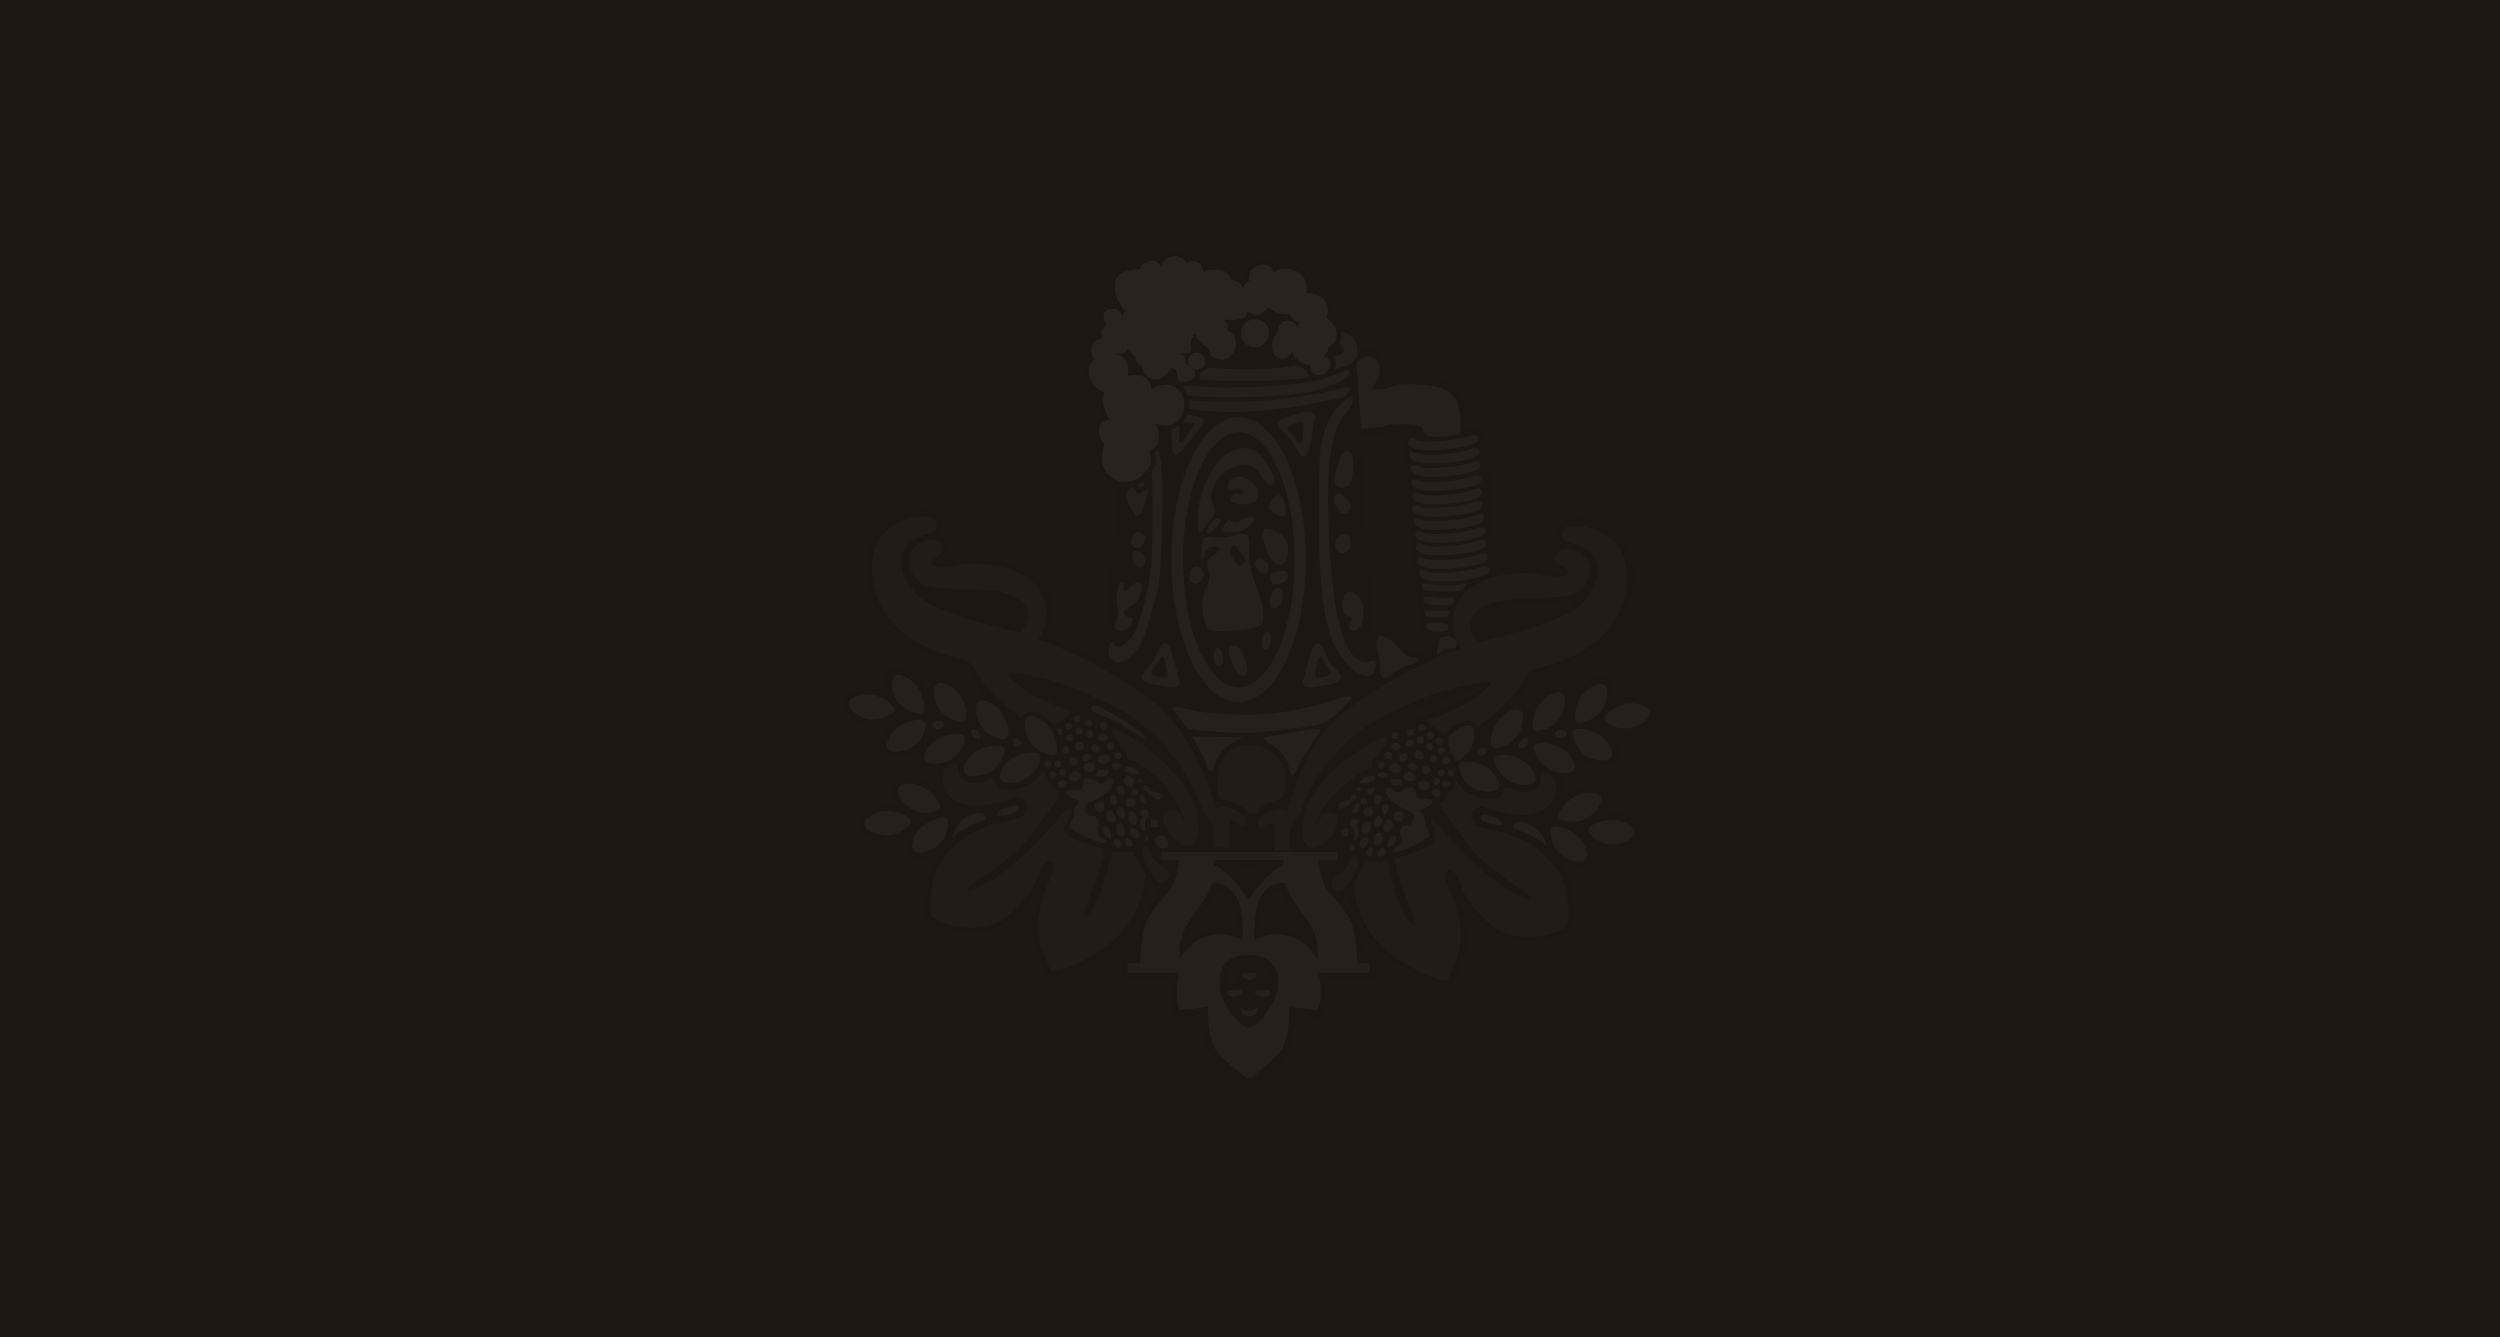 <?xml version="1.0" encoding="UTF-8"?> <svg xmlns="http://www.w3.org/2000/svg" width="243" height="130" fill="none"><rect width="100%" height="100%" fill="#333333" stroke="none"/> <g clip-path="url(#a)"> <path fill="#1E1814" d="M0 0h243v130H0z"></path> <g opacity=".05"> <path d="M158.758 71.435c1.042-.368 2.626-1.43 2.344-2.6-.282-1.149-2.561-1.105-3.472-1.062-.911.043-.846-.217-.846-.217s.39-1.582-.478-1.755c-1.584-.282-3.103.932-3.342 1.56-.238.629-.39.195-.39.195.065-.91-.716-.975-1.931-.65-1.216.325-2.018 1.907-2.018 1.907-.5-.889-1.259-.39-1.259-.39s.89-1.257 1.259-2.08c.368-.824.716-.954.716-.954l1.844-.607c1.801-.758 3.646-1.191 5.946-4.009 2.3-2.817 1.779-5.655 1.324-7.107-.434-1.452-3.321-3.793-5.491-3.38-2.17.41-1.497 1.798-1.497 1.798s.478.628.022.845c-.456.217-.955.975-.326 1.582.63.607.673.607.63.888-.022.282-.782.022-.782.022s-3.124-.607-5.533-.195c0 0-.846-11.724-1.085-12.85-.239-1.149-1.953-.802-1.953-.802v-1.322c-.152-1.452-.391-2.08-1.671-3.056-1.28-.975-6.358-.346-6.358-.346.195-.889 0-1.799 0-1.799-.347-1.625-2.235-1.192-2.235-1.192-.325-2.297-2.799-1.95-2.799-1.95s-3.646-1.907-3.711-2.08c-.065-.174-3.428-1.474-3.428-1.474l-.782 1.084-11.587 2.925-1.476 1.365.282 12.894-1.454 17.184s-.477.195-.976.065c-.478-.151-3.516-1.625-4.622-1.885 0 0 .781-1.885.672-3.25-.13-1.366-.911-2.47-3.472-3.858-2.386-1.062-6.857-.195-6.857-.195s-.76.26-.78-.021c-.023-.282 0-.282.628-.889.63-.607.13-1.365-.325-1.582-.434-.217.022-.845.022-.845s.672-1.387-1.498-1.799c-2.17-.411-5.056 1.929-5.49 3.38-.434 1.453-.976 4.291 1.324 7.109 2.3 2.817 4.145 3.25 5.946 4.009l1.844.606s.326.13.716.954c.37.823 1.259 2.08 1.259 2.08s-.76-.498-1.259.39c0 0-.803-1.582-2.018-1.907-1.215-.325-1.996-.281-1.931.65 0 0-.152.434-.39-.195-.24-.628-1.758-1.842-3.343-1.56-.89.174-.477 1.755-.477 1.755s.087.26-.846.217c-.933-.043-3.19-.087-3.472 1.062-.282 1.148 1.302 2.232 2.343 2.6 1.042.369 2.453-.541 2.453-.541s-1.801 1.798-.912 3.012c0 0 .022.606 3.515.195 0 0-.195 1.495 1.888 1.365 0 0-.434.802-.39 1.777 0 0-.977-1.149-3.537-.845 0 0-.89-.13-.673.975.217 1.105.673 1.43.673 1.43s-1.28.065-2.257.39c-.998.325-1.67 1.387-1.65 1.777.023.39.587.975 1.65 1.279 1.063.303 2.127.086 2.582-.087a8.32 8.32 0 0 0 .955-.455s-.76 1.538 0 2.297c.76.78 2.821-.325 2.821-.325s-1.324 1.56-1.302 5.352v1.279s.022.672 3.971 1.127c3.95.433 6.684-3.814 6.684-3.814s.629-.889.347-.022c-.282.867-.89 3.294-.347 5.331.542 2.037 1.171 2.73 1.171 2.73s.847.196 2.8-.736c1.953-.932 3.732-1.647 4.926-3.316 1.193-1.669 1.953-4.052 1.953-4.052l.238-.997.868.65s.065.087-.455 1.019c-.521.931-1.411 1.386-1.715 3.532l-.304 2.145h-1.063v1.95h4.601s-.131 3.511.737 3.75c.868.238 2.366-.369 2.366-.369s-1.085 3.879 4.383 7.216c0 0 .152.13.803-.347.651-.455 3.081-2.102 3.472-3.879.412-1.776.304-3.033.304-3.033s1.085.585 2.148.563c1.063-.022.933-1.95.933-1.95v-1.929h4.861v-1.885h-1.302s0-2.752-.586-3.792c-.586-1.019-1.432-2.167-1.432-2.167l.52-.369s1.888 4.616 4.34 6.436c.087.065.196.13.283.174.846.52 1.801.931 2.799 1.408 1.953.932 2.799.737 2.799.737s.629-.672 1.172-2.73c.564-2.037-.065-4.465-.347-5.331-.282-.867.347.021.347.021s2.734 4.248 6.683 3.814c3.95-.433 3.971-1.127 3.971-1.127v-1.278c.022-3.792-1.302-5.353-1.302-5.353s2.062 1.105 2.821.325c.76-.78 0-2.297 0-2.297s.478.282.955.455c.456.174 1.519.39 2.583.087 1.063-.303 1.605-.888 1.649-1.278.021-.39-.651-1.474-1.649-1.777-.999-.325-2.257-.39-2.257-.39s.455-.326.672-1.43c.217-1.106-.672-.976-.672-.976-2.561-.303-3.537.845-3.537.845.043-.975-.391-1.777-.391-1.777 2.083.13 1.888-1.365 1.888-1.365 3.494.412 3.515-.195 3.515-.195.89-1.213-.911-3.012-.911-3.012s1.389.888 2.43.52Zm-41.034 18.896c-1.194.282-2.192.932-2.192.932s.347-1.755 1.259-2.535c.89-.78 1.302-1.669 1.389-2.276 0 0 1.085.326 1.671 1.474.585 1.148.325 2.73.325 2.73s-1.259-.606-2.452-.325Zm2.712 5.353s-1.215.087-1.28-.563c-.065-.65.478-1.127.478-1.127.151-.174.303.13.26.368-.043.238-.065.628.26.889.326.238.282.433.282.433Zm.955 1.755c-.195 0-.369-.086-.369-.173s.174-.174.369-.174c.196 0 .369.087.369.174s-.173.173-.369.173Zm.391-3.662s-.304.022-.673 0c-.369-.022-.304-.173-.304-.282.022-.108.196-.108.196-.108s.303-.043.629 0c.304.043.282.022.304.195.021.173-.152.195-.152.195Zm-.347-7.671s-1.281-1.452-1.953-1.799h3.732s-1.345.954-1.779 1.799Zm2.083 9.015c-.065.65-1.28.563-1.28.563s-.044-.174.303-.433c.326-.26.304-.65.261-.889-.044-.238.108-.542.26-.368 0 0 .543.476.456 1.127Zm1.389-4.79c-1.194-.281-2.431.325-2.431.325s-.26-1.582.326-2.73c.586-1.148 1.671-1.474 1.671-1.474.086.607.477 1.517 1.388 2.276.89.78 1.259 2.535 1.259 2.535s-1.02-.65-2.213-.932Zm9.591-29.06c-.76-.064-.977.24-.977.24l-1.323-19.07h2.148s.694-.109.846-.434c.131-.325 2.214-.238 2.214-.238s.369.346-.13.433c-.5.087-.738.195-.717.997.022.824.847 11.334.847 11.334l.52 6.609s.326.455.76.715c.434.26.521.282.521.888 0 .607-1.584.954-2.105.499-.521-.455-1.866-1.907-2.604-1.972Zm9.179 5.873c-.716.629-4.275 2.124-5.902 2.58-1.628.454-2.192.693-1.758.324 0 0 .608-.737 2.474-1.43 1.866-.694 3.689-1.278 3.992-1.387.304-.108 1.91-.693 1.194-.087Zm1.975-5.872c.217-.217.434-.499.412-.759-.022-.498-.174-1.451.586-1.69.759-.238 2.864-.108 4.123-.217 1.258-.108 2.3-.411 2.278-.195-.021.217-.933 1.236-3.146 1.82a71.169 71.169 0 0 0-4.145 1.236c-.108.043-.173-.108-.108-.195Z" fill="#000"></path> <path d="M118.18 78.608s-1.823-7.151-5.99-10.337c-4.166-3.185-10.09-5.959-11.305-6.046 0 0 1.909-2.709-.13-5.244-1.78-2.189-5.512-2.189-6.706-2.189-.173 0-.368.022-.542.066-.738.173-2.951.628-2.951-.066 0-.823 1.475-.736 1.15-1.625-.326-.91-1.671-.867-2.496-.282-.824.586-1.193 1.582-.455 2.97.738 1.386 2.278 1.213 3.906 1.386 1.649.173 5.576-.303 6.965 1.625.803 1.149-.065 2.167-.455 2.644 0 0-7.9-1.777-9.787-3.489-1.866-1.69-3.212-5.092.868-6.132.13-.044.26-.065.369-.13 1.085-.564-.022-1.409-.022-1.409s-.824-.412-2.452.152c-2.192.737-3.407 2.188-3.407 4.767s1.302 7.086 8.876 8.842c0 0 .672.086 1.236 1.17.564 1.083 2.778 3.77 5.577 5.049 2.799 1.257 9.483 2.384 12.608 5.83 0 0 1.844 2.058 2.191 3.943 0 0-.629-1.842-1.822-1.278-1.172.563.803 3.575 2.148 3.358 1.367-.216 1.02-3.098.434-4.312-.564-1.213-3.364-6.436-12.998-9.145 0 0-4.297-1.538-5.035-3.38 0 0 3.776.281 7.4 1.95 3.624 1.669 5.534 2.275 9.092 6.696 1.541 2.275 2.257 4.117 2.583 5.114 0 0 .911.434.911 1.82v1.41l1.497.064v-1.408s-.087-1.192.326-1.214c.651-.043.803.672 1.193.455.391-.217.152-1.278-1.519-1.712-.781-.238-1.258.087-1.258.087Z" fill="#616161"></path> <path d="M113.015 83.007c-.586 0-1.02-.303-1.172-.845a.973.973 0 0 1-.412.108c-.239 0-.456-.13-.543-.325-.065.043-.13.065-.195.087a.491.491 0 0 1-.044.303c-.108.303-.564.564-.933.564a.79.79 0 0 1-.455-.152 1.044 1.044 0 0 1-.586.195c-.217 0-.608-.087-.89-.672-.108.109-.282.195-.564.195-.195 0-.434-.043-.716-.13-1.085-.347-2.17-.932-2.713-1.343-.651-.499-.304-1.149-.152-1.474.044-.087.087-.152.109-.217.043-.086.043-.195.065-.325.022-.238.043-.52.239-.823-.695-.304-.868-.694-.912-.759v-.021l-.021-.044c-.022-.065-.022-.13-.022-.195-.412-.043-.738-.303-.825-.65-.021-.065-.021-.151-.021-.216a.922.922 0 0 1-.782-.586.838.838 0 0 1 0-.563.874.874 0 0 1-.477-.52.863.863 0 0 1 .043-.694c.109-.195.261-.368.478-.455a.91.91 0 0 1-.065-.476.94.94 0 0 1 .369-.585c.043-.022.065-.044.108-.065-.022-.065-.022-.13-.022-.195a.93.93 0 0 1 .239-.607.905.905 0 0 1-.065-.347c0-.498.412-.888.89-.888h.065a.91.91 0 0 1 .759-.542.909.909 0 0 1 .89-.737c.347 0 .673.217.803.52a.765.765 0 0 1 .304-.065.88.88 0 0 1 .824.542.904.904 0 0 1 .651-.282c.065 0 .152 0 .217.022.239.065.434.195.543.412.108.216.152.455.108.671a.792.792 0 0 1-.152.304.825.825 0 0 1 .239.563v.022a.893.893 0 0 1 .608.845v.043c.39.087.694.455.694.867a.878.878 0 0 1-.174.52c.066-.022.152-.022.217-.022.391 0 .847.195 1.107.369.326.217.673.585.608.975a.865.865 0 0 1 .238.412.47.47 0 0 1 .022.173c.239.087.456.26.586.542.326.065.738.173.977.433.238.26.282.607.151.932-.108.239-.325.499-.651.499h-.043c-.174-.022-.412-.13-.629-.26 0 .151-.044.26-.109.368a1.2 1.2 0 0 1 .326.715c.499.065.824.368.868.802v.086c.021.174.021.412-.109.607h.022c.369 0 .651.195.846.564l.044.108c.173.325.39.758.26 1.17a.665.665 0 0 1-.391.412c-.173.065-.434.13-.672.13Zm-1.064-2.037.044.043.043-.043h-.087Zm-3.081-5.136c.347 0 .694.217.89.542a.618.618 0 0 1 .304-.174c-.022-.064-.022-.13-.022-.195s.022-.151.022-.216c-.109 0-.196-.022-.261-.022-.239-.043-.651-.238-.759-.303a.47.47 0 0 1-.239-.26c-.13.043-.26.065-.369.065.065.043.13.108.195.173a.604.604 0 0 1 .131.39h.108Z" fill="#000"></path> <path d="M104.682 70.2a.343.343 0 0 1-.347-.347c0-.195.152-.346.347-.346.195 0 .347.151.347.346a.343.343 0 0 1-.347.347ZM105.811 70.677a.343.343 0 0 1-.347-.347c0-.195.152-.347.347-.347.195 0 .347.152.347.347a.356.356 0 0 1-.347.347ZM107.221 72.042c-.26 0-.455-.152-.455-.347 0-.195.217-.347.455-.347.261 0 .456.152.456.347 0 .195-.195.347-.456.347ZM107.959 72.887a.343.343 0 0 1-.348-.347c0-.195.152-.347.348-.347.195 0 .347.152.347.347a.343.343 0 0 1-.347.347ZM108.653 73.797a.343.343 0 0 1-.347-.347c0-.195.152-.346.347-.346.195 0 .347.151.347.346a.343.343 0 0 1-.347.347ZM104.877 71.392a.342.342 0 0 1-.347-.347c0-.195.152-.347.347-.347.196 0 .348.152.348.347a.343.343 0 0 1-.348.347ZM103.966 72.042a.343.343 0 0 1-.347-.347c0-.195.152-.347.347-.347.196 0 .348.152.348.347a.357.357 0 0 1-.348.347ZM102.816 72.432a.343.343 0 0 1-.347-.347c0-.195.152-.346.347-.346.195 0 .347.151.347.346a.343.343 0 0 1-.347.347ZM102.968 71.478a.342.342 0 0 1-.347-.346c0-.195.152-.347.347-.347.196 0 .347.152.347.347a.342.342 0 0 1-.347.346ZM103.858 70.937a.343.343 0 0 1-.347-.347c0-.195.152-.347.347-.347.195 0 .347.152.347.347a.343.343 0 0 1-.347.347ZM105.875 71.717c-.021 0-.065 0-.087-.022-.195-.043-.303-.238-.26-.433a.352.352 0 0 1 .347-.26c.022 0 .065 0 .087.021.195.044.304.239.26.434a.37.37 0 0 1-.347.26ZM104.877 72.93a.378.378 0 0 1-.303-.151c-.131-.174-.066-.434.13-.585a.477.477 0 0 1 .282-.087.38.38 0 0 1 .304.152c.065.086.086.195.065.303a.426.426 0 0 1-.196.282.611.611 0 0 1-.282.086ZM106.592 73.169c-.13 0-.282-.087-.391-.217-.152-.217-.152-.477.022-.585.043-.043.108-.044.173-.044.131 0 .283.087.391.217.152.217.152.477-.022.585-.065.022-.108.044-.173.044ZM105.528 73.992a.382.382 0 0 1-.304-.151.412.412 0 0 1-.021-.282.55.55 0 0 1 .238-.26.581.581 0 0 1 .261-.065.38.38 0 0 1 .304.151c.086.174 0 .412-.217.52a.42.42 0 0 1-.261.087ZM107.243 74.252c-.239 0-.456-.13-.499-.325-.065-.238.13-.498.456-.585.065-.022.108-.022.173-.022.239 0 .456.13.499.325a.424.424 0 0 1-.086.347.731.731 0 0 1-.369.239c-.065 0-.109.021-.174.021ZM105.811 75.054c-.239 0-.456-.13-.499-.325a.424.424 0 0 1 .086-.347.733.733 0 0 1 .369-.238c.065-.022.109-.022.174-.022.239 0 .456.13.499.325.065.239-.13.499-.456.585-.065.022-.108.022-.173.022ZM104.4 75.92c-.238 0-.455-.13-.499-.324-.065-.239.13-.499.456-.585.065-.022.108-.022.173-.022.239 0 .456.13.5.325.065.238-.131.498-.456.585-.065.022-.109.022-.174.022ZM103.228 76.57c-.195 0-.347-.107-.391-.26-.043-.194.109-.39.348-.454.043-.022.086-.022.13-.022.195 0 .347.108.39.26.022.087 0 .174-.065.26a.615.615 0 0 1-.303.195c-.022.022-.066.022-.109.022ZM103.575 73.277a.371.371 0 0 1-.282-.152c-.065-.086-.087-.173-.065-.26a.413.413 0 0 1 .152-.238.35.35 0 0 1 .195-.065.37.37 0 0 1 .282.152c.065.086.087.173.065.26a.408.408 0 0 1-.152.238c-.043.043-.13.065-.195.065ZM102.816 74.599a.371.371 0 0 1-.282-.152.356.356 0 0 1 .087-.498.35.35 0 0 1 .195-.065.37.37 0 0 1 .282.151.355.355 0 0 1-.087.499.349.349 0 0 1-.195.065ZM104.291 74.382a.382.382 0 0 1-.325-.173.375.375 0 0 1-.065-.303.355.355 0 0 1 .173-.26.455.455 0 0 1 .239-.087c.13 0 .26.065.326.173a.411.411 0 0 1-.087.564c-.109.043-.174.086-.261.086ZM103.271 75.422a.371.371 0 0 1-.282-.151.356.356 0 0 1 .087-.499.349.349 0 0 1 .195-.065.37.37 0 0 1 .282.152c.065.087.087.173.065.26a.41.41 0 0 1-.151.238c-.044.044-.131.065-.196.065ZM102.339 73.429a.37.37 0 0 1-.282-.152c-.065-.087-.087-.173-.065-.26a.41.41 0 0 1 .151-.238.354.354 0 0 1 .196-.065c.108 0 .217.065.282.151.065.087.087.174.065.26a.413.413 0 0 1-.152.239c-.043.043-.108.065-.195.065ZM101.861 74.599a.325.325 0 0 1-.325-.238.362.362 0 0 1 .021-.26c.044-.087.109-.152.196-.174.043-.022.087-.022.108-.022.152 0 .282.087.326.239a.368.368 0 0 1-.022.26.306.306 0 0 1-.195.173c-.044 0-.065.022-.109.022ZM102.338 75.682a.325.325 0 0 1-.325-.238.352.352 0 0 1 .217-.455c.043-.022.086-.022.108-.022.152 0 .282.087.326.239a.354.354 0 0 1-.217.455c-.022.021-.066.021-.109.021ZM107.286 70.937c-.021 0-.065 0-.086-.022-.196-.043-.304-.238-.261-.433a.352.352 0 0 1 .347-.26c.022 0 .065 0 .087.021.195.044.304.239.261.434a.373.373 0 0 1-.348.26ZM107.221 81.923c-.13 0-.325-.043-.542-.108-1.085-.347-2.127-.953-2.539-1.257-.282-.217-.174-.433.022-.802l.13-.26c.065-.173.087-.325.087-.498.021-.26.043-.499.26-.715.217-.195.282-.325.239-.412 0-.022-.044-.087-.152-.087h-.044c-.781-.238-.976-.563-.998-.606-.021-.13 0-.239.044-.282.086-.108.347-.13.586-.13h.368c.543 0 .608-.239.608-.542 0-.087 0-.173.022-.238.065-.239.173-.325.369-.325.108 0 .26.021.434.086.282.087.455.195.586.282.108.087.195.13.303.13.044 0 .087 0 .131-.022.108-.043.217-.13.347-.216.152-.109.325-.26.455-.26.131 0 .196.043.239.108.065.087.065.238 0 .412-.13.498-.434.758-1.02 1.127-.629.411-.846.541-1.193.671-.413.152-.499.239-.478.694.022.585.434.65.543.65h.065c.217 0 .499 0 .629.347.109.26.044.476 0 .715-.021.13-.065.281-.065.411 0 .347.369.607.608.78.065.044.108.087.13.109.022.022.065.108.043.173 0 .065-.13.065-.217.065ZM106.874 75.51c-.217 0-.282-.066-.282-.066s-.022-.022 0-.087c0-.021.043-.476.303-.498.109 0 .217-.022.326-.043.13-.022.239-.022.347-.022.109 0 .152.022.174.043.021.022.043.109.021.217a.503.503 0 0 1-.39.368 1.427 1.427 0 0 1-.499.087ZM108.371 74.729c-.065 0-.108 0-.13-.022-.174-.065-.174-.26-.174-.346.044-.044.152-.152.413-.152h.043c.304.022.412.087.456.13.021.022.043.065.021.108-.021.087-.347.282-.629.282ZM109.066 77.243h-.065c-.282-.044-.434-.347-.478-.434.022-.108.131-.368.261-.411.022 0 .043-.022.065-.022.195 0 .412.195.456.368.021.152 0 .325-.065.412-.022.065-.087.087-.174.087Z" fill="#BDBDBD"></path> <path d="M108.371 78.305c-.022 0-.065-.022-.109-.044-.368-.238-.347-.672-.347-.693 0 0 .044-.282.174-.304h.043c.196 0 .326.109.413.325.065.152.021.477-.087.629-.044.087-.065.087-.087.087ZM106.983 78.955c-.065 0-.131-.022-.217-.044-.391-.13-.348-.606-.326-.78.13-.043.456-.195.673-.195h.022c.151 0 .173.217.195.455 0 .065 0 .108.022.152.021.065-.022.152-.087.238-.022.109-.109.174-.282.174ZM108.067 79.973a.522.522 0 0 1-.195-.043c-.217-.13-.325-.542-.347-.694-.022-.086-.022-.151.022-.216.086-.152.303-.239.434-.26.152 0 .369.346.455.801.022.109 0 .217-.065.282-.065.087-.195.13-.304.13ZM109.131 79.583c-.022 0-.044 0-.065-.022-.326-.151-.608-.563-.543-.715 0-.021.109-.412.369-.412h.043c.282.044.369.434.413.629v.022a.684.684 0 0 1-.109.433c-.065.065-.108.065-.108.065ZM110.172 80.147a.38.38 0 0 1-.303-.13c-.131-.13-.174-.347-.152-.65v-.044c-.022-.065-.044-.26.043-.368.043-.044.109-.065.195-.065h.109c.325.065.434.433.456.585.065.325-.022.563-.066.585a.434.434 0 0 1-.282.087ZM109 81.252a.475.475 0 0 1-.347-.152c-.108-.13-.173-.325-.152-.607 0 0 0-.13.044-.26.065-.13.152-.217.303-.217h.044c.412.022.434.65.412 1.019.022.13-.13.217-.304.217ZM107.872 81.49h-.065c-.325-.043-.477-.498-.499-.498-.043-.109-.152-.39-.108-.52.021-.044.043-.066.108-.087.065-.022.109-.022.152-.022.195 0 .325.152.477.52.087.239.109.455.044.564.021 0-.022.043-.109.043ZM108.675 82.4c-.174 0-.304-.13-.412-.412-.022-.065-.065-.238.021-.346a.278.278 0 0 1 .196-.087h.043c.391.022.477.433.477.672a.43.43 0 0 1-.325.173ZM109.717 82.357c-.065 0-.239 0-.282-.369v-.065c-.022-.086-.065-.325 0-.411.021-.022.043-.044.087-.044h.021c.152.022.326.152.456.347.108.152.13.303.108.325 0 .043-.195.217-.39.217ZM110.454 81.533c-.043 0-.065 0-.108-.021-.196-.109-.391-.369-.456-.455 0-.022 0-.065-.022-.109-.021-.108-.043-.281.022-.368.022-.043.065-.065.13-.065h.087c.304 0 .564.238.608.585a.47.47 0 0 1-.087.347c-.022.043-.109.086-.174.086ZM111.279 80.797c-.152 0-.347-.174-.412-.564-.044-.173-.044-.542.065-.628.195-.13.065-.369-.022-.542a.569.569 0 0 1-.087-.217l.044-.021c.108-.087.238-.196.369-.196.065 0 .13.022.173.066.174.13.261.39.261.541 0 .044-.022.13-.066.152-.282.152-.434.672-.217 1.17.022.065.022.108 0 .152-.043.087-.065.087-.108.087ZM111.431 81.728c-.065 0-.087-.021-.087-.086v-.044c-.022-.086-.065-.238-.022-.303 0 0 .022-.022.065-.022.196 0 .239.13.261.304v.043c-.022.043-.13.108-.217.108ZM113.015 82.465c-.261 0-.564-.087-.673-.498 0-.022 0-.022-.022-.044-.086-.238-.13-.498.196-.628a.967.967 0 0 1 .434-.108c.152 0 .26.065.347.26l.043.108c.109.217.282.563.217.737a.377.377 0 0 1-.087.108c-.108.022-.282.065-.455.065ZM112.103 80.428c-.087 0-.173-.022-.217-.065-.043-.065-.022-.151-.022-.151v-.044c-.021-.152-.043-.412.022-.498 0-.022.022-.022.044-.022.173 0 .542.022.564.325v.087c.021.151.021.238-.022.281-.043.044-.152.087-.325.087h-.044ZM109.847 78.456c-.174 0-.325-.108-.434-.303 0-.109.022-.369.152-.499.043-.065.108-.086.195-.086.413 0 .63.173.63.498-.022.152-.261.39-.543.39ZM111.279 78.131c-.152 0-.413-.087-.478-.303-.022-.13 0-.217 0-.282.022-.065.044-.13-.022-.195a.292.292 0 0 0-.086-.065l.108-.022s.065-.021.13-.021c.131 0 .217.043.282.173.196.368.239.65.174.715h-.108Zm-.651-.867c-.044 0-.087-.021-.131-.021h-.52V77.134c0-.065 0-.26.108-.368.043-.043.109-.065.195-.065h.065c.131.022.217.065.261.152.065.108.022.26.022.281v.13ZM110.823 76.05c-.087 0-.195-.02-.261-.02 0-.11.066-.37.239-.37h.022c.087 0 .152.066.173.152.022.109 0 .217-.021.217 0 0-.022.022-.152.022ZM112.646 77.763c-.13-.022-.564-.26-.825-.434a.406.406 0 0 1-.152-.173c-.108-.13-.238-.303-.499-.347-.087-.021-.13-.043-.13-.065 0-.021.022-.086.022-.108l.021-.043v-.044s-.021-.087.022-.13c.022-.043.087-.065.174-.065h.021c.326.022.434.455.434.455l.022.087h.087c.195.022.716.087.911.303.109.13.087.26.044.347-.065.152-.13.195-.152.217ZM110.411 75.249c-.195 0-.39-.022-.499-.043-.152-.022-.499-.195-.607-.26-.022-.022-.044-.109.043-.325.022-.044.065-.13.26-.13.239 0 .586.13.803.281.261.174.391.39.369.434-.087.043-.217.043-.369.043ZM89.363 69.398c-.044 0-.087 0-.152-.022-.89-.173-1.563-.606-2.018-1.278-.456-.694-.564-1.539-.456-2.059.044-.238.326-.433.608-.433.043 0 .087 0 .13.022 1.758.433 2.3 2.123 2.365 3.055.022.26-.043.455-.152.585a.442.442 0 0 1-.325.13ZM93.463 70.157c-.043 0-.086 0-.151-.022-.89-.174-1.563-.607-2.019-1.279-.455-.693-.564-1.538-.455-2.058.043-.239.325-.434.607-.434.044 0 .087 0 .13.022 1.758.433 2.3 2.124 2.366 3.056.022.26-.044.455-.152.585a.442.442 0 0 1-.326.13ZM97.543 71.868c-.043 0-.086 0-.152-.021-.89-.173-1.562-.607-2.017-1.279-.456-.693-.565-1.538-.456-2.058.043-.239.325-.434.607-.434.044 0 .087 0 .13.022 1.758.433 2.3 2.124 2.366 3.055.022.26-.044.455-.152.585a.442.442 0 0 1-.326.13Z" fill="#BDBDBD"></path> <path d="M102.273 73.84c-.065 0-.152 0-.238-.021-1.02-.195-1.78-.694-2.3-1.474-.565-.867-.63-1.82-.521-2.383.087-.456.542-.78 1.041-.78.087 0 .152 0 .239.021 1.996.477 2.626 2.405 2.691 3.467.021.369-.087.694-.282.91a.884.884 0 0 1-.63.26Z" fill="#000"></path> <path d="M102.274 73.407c-.043 0-.087 0-.152-.022-.89-.173-1.562-.606-2.018-1.278-.456-.694-.564-1.539-.456-2.059.044-.238.326-.433.608-.433.043 0 .087 0 .13.022 1.758.433 2.3 2.123 2.365 3.055.022.26-.043.455-.152.585a.44.44 0 0 1-.325.13ZM87.106 73.06a3.25 3.25 0 0 1-.477-.043c-.13-.022-.24-.13-.326-.26-.087-.152-.13-.347-.087-.498.456-1.734 2.17-2.254 3.103-2.297h.044c.26 0 .455.065.564.195.087.108.108.26.065.433-.369 1.82-1.78 2.47-2.886 2.47ZM90.881 74.252a2.2 2.2 0 0 1-.673-.087.485.485 0 0 1-.303-.281.58.58 0 0 1-.044-.499c.694-2.015 2.908-2.058 3.168-2.058h.109c.282 0 .477.108.586.238.087.109.087.26.043.455-.477 1.647-1.801 2.232-2.886 2.232ZM94.722 75.422a2.2 2.2 0 0 1-.673-.086.485.485 0 0 1-.304-.282.58.58 0 0 1-.043-.498c.694-2.016 2.908-2.06 3.168-2.06h.109c.282 0 .477.11.585.24.087.108.087.26.044.454-.5 1.647-1.823 2.232-2.886 2.232ZM98.237 76.073a2.2 2.2 0 0 1-.672-.087.485.485 0 0 1-.304-.282.58.58 0 0 1-.043-.498c.694-2.016 2.907-2.059 3.168-2.059h.108c.282 0 .478.108.586.238.087.109.087.26.044.456-.5 1.646-1.823 2.232-2.887 2.232ZM84.914 69.94c-1.15 0-2.04-.715-2.344-1.214-.065-.108-.086-.26-.065-.411a.71.71 0 0 1 .282-.412c.456-.26.955-.412 1.454-.412.977 0 1.866.499 2.365.954.196.173.304.39.304.563-.021.152-.108.26-.26.368-.543.369-1.129.564-1.736.564ZM91.185 70.872c-.303 0-.564-.195-.564-.412 0-.217.26-.412.564-.412.304 0 .564.195.564.412-.021.238-.26.412-.564.412ZM95.026 71.847c-.152 0-.347-.108-.477-.26a.681.681 0 0 1-.174-.412c0-.065 0-.173.087-.26.043-.043.087-.043.152-.043.152 0 .347.108.477.26.109.13.174.281.174.411 0 .066 0 .174-.087.26-.022.022-.087.044-.152.044ZM98.932 72.584a.485.485 0 0 1-.37-.195c-.151-.195-.173-.455-.02-.564.064-.065.151-.065.195-.065.13 0 .26.065.368.195.152.195.174.455.022.564-.065.065-.152.065-.195.065Z" fill="#BDBDBD"></path> <path d="M91.814 74.729s-.542 1.647.347 2.535c.89.889 2.279 1.149 3.103 1.062.825-.086 2.735-.476 3.19-.715.478-.238 1.172-.043 1.39.498.216.542-.131 1.279-1.02 1.452-.89.195-3.972.867-5.382 2.059-1.432 1.192-2.54 2.514-2.865 4.572-.325 2.06 0 2.948 0 2.948s3.147 2.058 6.727.368c2.083-1.387 3.385-3.684 3.494-4.074.108-.39.607-1.842 1.258-1.755.63.086.283 1.257 0 1.755-.282.498-1.323 3.337-1.15 5.114.196 1.777 1.281 3.857 1.281 3.857s1.605.217 5.381-2.492c3.776-2.73 3.733-6.956 3.733-6.956s-1.15-1.907-1.15-2.145h-2.084s-1.02 5.222-2.452 6.198c0 0-.369.13-.065-.889.304-1.018 1.78-4.464 1.758-5.634 0 0-3.776-.802-3.95-1.907 0 0 .89-1.43.782-1.907-.109-.455-.499 0-.499 0s-5.187 6.674-9.44 7.953c0 0-.477-.174.239-.672.716-.498 4.145-2.687 5.533-4.464 1.389-1.777 2.821-3.836 2.821-3.836s.413-.628-.282-1.126c-.694-.499-1.063-1.712-1.063-1.712s-.673.996-1.02 1.235c-.369.238-1.714.997-3.038.607-.76-.13-.63-.932-.63-.932s-.281-.152-.824.108c-.564.282-1.844.585-2.647-.368-.217-.39-.196-.932-.196-.932s.109-.715-1.28.195Z" fill="#6B6B6B"></path> <path d="M109.868 47.403s-.629.347-.325 1.214c.304.866.542.736.716 1.3.174.563.803.021.933-.694.109-.715.586-1.582.347-1.603-.238-.022-.824.455-.998.325-.195-.087-.065-.694-.673-.542ZM110.151 51.91s-.391.802-.152 1.106c.239.303.586.346.825.151.238-.216.586-.628.455-1.04-.151-.433-.781-.563-1.128-.217ZM110.086 54.186s-.065.628.456.867c.52.238.889-.239.781-.694-.13-.455-.478-.888-.933-.802-.456.087-.304.629-.304.629ZM109.24 57.285s.108-.629-.261-.629c-.39 0-.455 1.69-.455 1.69s.325 1.582 0 1.907c-.326.325-.217 1.105.369 1.105.585 0 .954-.498 1.15-.823.195-.325-.044-.65-.391-.585-.347.065-.542-.477-.195-.78.347-.303 1.085-.412 1.389-1.409.303-.997.173-1.04-.326-1.105-.477-.065-1.367 1.279-1.28.629Z" fill="#BDBDBD"></path> <path d="M107.785 62.94s-.217 1.04.565 1.366c.781.325 2.083-.694 2.669-2.016.586-1.343 1.454-4.55 1.627-5.634.174-1.062.478-8.17.304-10.358-.174-2.167-.239-2.6-.716-2.535-.477.086-.239 1.191-.239 2.86 0 0 .087 5.916-.087 8.213-.173 2.297-1.193 6.24-1.974 7.194-.781.954-1.519 1.019-1.563.585-.086-.39-.564-.216-.586.325ZM113.861 41.986s.087 2.188.282 2.232c.196.043.217.216 1.129-.889.911-1.105 1.627-2.167 1.627-2.167s.391-.412-.303-.607c-.695-.195-1.259-.325-1.389-.216-.13.108-.521.563-.239.65.282.086.933.086.933.086s.434-.021-.13.759c-.564.78-1.28 1.712-1.172.845.109-.889.13-1.3-.282-1.322-.434-.022-.456.629-.456.629ZM114.642 66.148c-.26-.889-.738-3.013-1.085-3.424-.347-.39-.607-.347-1.063.737-.434 1.083-1.042 1.516-1.389 1.993-.347.477.217.824.217.824.152.13 2.018.433 2.018.433s1.584.347 1.302-.563Zm-1.541-.26a4.159 4.159 0 0 1-.976-.239s-.325-.065-.174-.39c.152-.325.89-1.343.89-1.343s.261-.26.391.281c.13.542.26 1.452.26 1.452s.109.282-.391.239ZM116.313 36.135v.758s1.975.13 4.579.13c2.604 0 5.555-.087 6.358-.433 0 0 .022-.954-1.215-1.084-1.063.173-3.515.715-9.157.173l-.565.456Z" fill="#BDBDBD"></path> <path d="M114.361 37.348s3.146.434 6.097.325c2.93-.087 6.271-.282 8.333-.932 2.061-.671 1.888-.693 1.888-.693s.369-.325.456 0c.086.325.238.542-1.389 1.278-1.628.737-4.058 1.236-9.526 1.279-5.447.022-5.447-.347-5.447-.347s-.825-.953-.412-.91Z" fill="#BDBDBD"></path> <path d="M115.424 39.017s-.152.736.065.736 2.495.456 6.293.239c3.797-.217 8.832-1.387 8.832-1.387s.586-.455.564-.823c-.022-.369-.955-.022-1.497.13-.543.151-5.1 1.17-9.679 1.148-4.578-.022-3.992-.152-4.209-.152-.196-.043-.348-.021-.369.109ZM129.399 35.094s-.022-.346.434-.498c.455-.152 1.041-.282.651-.845-.391-.563-.543-.563-.543-.91 0-.347.087-.824.911-.455.825.368 1.194 1.148 1.085 2.058-.108.91-1.822 1.387-2.104 1.452-.304.065-.348.087-.434-.802ZM116.531 51.715s-.261-1.018 0-2.622c.26-1.603 1.432-4.29 2.864-5.07 1.411-.78 2.648-.629 3.646.866.976 1.495 1.02 2.124.586 2.254-.434.13-.673-.325-1.064-.953-.369-.629-.933-1.28-2.408-.867-1.476.411-2.04 1.343-2.409 2.708 0 0-.217.347.13.954s.195.888 0 1.192c-.195.325-.673.867-.868 1.148-.195.282-.434.694-.477.39Z" fill="#BDBDBD"></path> <path d="M117.442 51.824s.26 0 .608-.412c.347-.433.737-.78.499-1.018-.217-.217-.738.346-1.02.715-.261.368-.413.628-.087.715ZM119.439 46.818s-.348.888.195.867c.542-.022.824-.455 1.258.173 0 0 0 .26-.585.13-.586-.13-.977.78-.326.932.651.152 1.823.195 2.127-.369.303-.585.13-1.191-.326-1.603-.456-.412-.781-.607-1.41-.585-.651 0-.933.455-.933.455ZM119.329 50.61s-.477.499-.434.867c.022.347.413.282 1.259.238.846-.043 1.693-.91 1.779-1.105.065-.173-.13-.606-.868-.282-.737.326-.586.499-1.041.456-.456-.044-.478-.434-.695-.174ZM123.388 49.028s.217-.585.716-.823c.477-.26.629.195.716.585.087.39.347 1.365-.13 1.387-.477.022-1.541-.52-1.302-1.149ZM123.344 51.434s-.824-.304-.586.736c.261 1.04.651 2.536 1.497 2.73.825.196.955-1.17.955-1.754 0-.586-.542-1.366-1.866-1.712ZM122.389 54.337s-.629.109-.303.78c.325.672.889.716 1.02.499.13-.217.629-1.04-.717-1.279ZM115.706 55.53c-.022.064-.326.888.217 1.148.564.26 1.041-.347 1.063-.737 0-.368-.043-.672-.369-.802-.325-.152-.803-.043-.911.39ZM117.941 63.85s0-.801.413-.845c.412-.043.499.672.52 1.019.022.347.044.563-.26.65-.304.087-.694-.13-.673-.823ZM119.633 62.789s.673-.369 1.151.758c.477 1.127.585 1.864.238 2.102-.325.217-.911-.303-1.258-1.192-.348-.866-.456-1.603-.131-1.668ZM122.737 62.095s-.304.932.173 1.019c.478.065.608-.759.608-1.019 0-.26-.152-.736-.325-.736-.196 0-.391.39-.456.736ZM123.887 59.148s.542-.108.716-.78c.173-.672-.022-1.214-.369-1.214s-.586.152-.738.867c-.13.715-.087 1.084.391 1.127ZM123.518 56.006s-.195.498.217.715c.434.217 1.28-.217 1.345-.368.044-.13.347-.845-.412-.845-.76.021-1.128.086-1.15.498ZM110.867 47.381a.325.325 0 1 0 0-.65.325.325 0 0 0 0 .65ZM127.966 66.754s1.866-.303 2.018-.433c0 0 .564-.347.217-.823-.347-.477-.955-.932-1.389-1.994-.434-1.084-.716-1.127-1.063-.737s-.825 2.514-1.085 3.424c-.26.867 1.302.563 1.302.563Zm-.152-1.105s.13-.91.261-1.452c.13-.541.39-.281.39-.281s.738 1.018.89 1.343c.152.325-.174.39-.174.39s-.477.195-.976.239c-.478.043-.391-.239-.391-.239ZM126.447 40.144s-1.823.498-1.953.65c0 0-.521.411-.13.845.391.455 1.042.823 1.584 1.842.543 1.018.825 1.04 1.128.606.304-.433.565-2.6.738-3.51.152-.889-1.367-.433-1.367-.433Zm.261 1.083s-.044.91-.109 1.474c-.065.563-.369.325-.369.325s-.824-.932-1.02-1.236c-.195-.303.131-.411.131-.411s.455-.239.933-.347c.499-.087.434.195.434.195Z" fill="#BDBDBD"></path> <path d="M120.393 40.555c-3.602 0-6.532 6.198-6.532 13.848 0 7.649 2.93 13.847 6.532 13.847s6.532-6.198 6.532-13.847c0-7.628-2.93-13.848-6.532-13.848Zm.022 26.243c-2.995 0-5.425-5.548-5.425-12.395 0-6.848 2.43-12.396 5.425-12.396 2.994 0 5.425 5.548 5.425 12.396 0 6.847-2.431 12.395-5.425 12.395ZM130.527 39.103s-2.083 1.474-2.256 5.591c-.174 4.118 0 9.86 0 9.86s.173 5.483 1.345 7.953c1.172 2.47 2.452 3.077 3.277 3.185.824.109.824-1.04.781-1.343-.044-.303-.499-.022-.825 0-.325.022-1.801.065-2.712-3.836-.912-3.878-1.107-10.401-1.042-13.153.065-2.752.369-5.505 1.584-7.086 0 0 1.063-1.062.76-1.712-.131-.152-.912.541-.912.541Z" fill="#BDBDBD"></path> <path d="M130.049 45.106s-.607 1.755-.108 2.102 1.237.217 1.432-.607c.217-.802.369-2.73-.347-2.73s-.651.65-.977 1.235ZM129.746 48.183s-.217.455.108.954c.326.498.521.91.977.715.477-.195.629-.932.195-1.279-.434-.346-.76-.953-1.28-.39ZM130.05 52.235s-.564.694-.109 1.257c.456.564 1.02.152 1.194-.151.152-.304.26-1.192-.195-1.387-.456-.195-.89.281-.89.281ZM130.723 57.783s-.478 1.127-.131 1.755c.348.629.912.26.673.715-.239.455-.304.954.304 1.019.607.065.933-.715.933-1.43.022-.715.087-1.3-.521-1.907-.607-.585-.976-.542-1.258-.152ZM139.923 62.095s-.152.434-.087.585c.065.152-.217.239-.13.737.087.499.152-.26.825-.347.672-.086 1.172 0 1.063-.606-.108-.607-1.28-.802-1.671-.369ZM134.042 61.857s-.304.39-.26.953c.043.564.412.976.368 2.276-.043 1.3.868.628.868.628s1.216-.867 2.04-1.062c.825-.195.847-.693.847-.693s-.977.195-1.802-.845c-.802-1.04-1.931-1.495-2.061-1.257ZM109.478 75.466c-.043.043-.282.151-.238.498.065.347.39.499.607.499.239 0 .413-.217.369-.585-.043-.39-.607-.564-.738-.412ZM106.266 68.575s-.39.281-.152.498c.239.195 2.279.954 2.908 1.387.629.433 2.105 1.279 2.214 1.344.108.064.282 0-.434-.672-.717-.672-3.516-2.254-3.885-2.406-.369-.151-.651-.151-.651-.151ZM114.686 68.791s-1.042-.281-.651.217a89.004 89.004 0 0 1 1.237 1.582s-.13.152.759.347c.89.173 4.709.325 5.404.303.694-.022 5.902-.498 7.03-.91 1.129-.412 2.626-2.124 2.865-2.449.238-.325-.803-.216-1.715.152-.889.368-3.276 1.018-6.119 1.322-2.843.303-7.226-.13-7.486-.304-.478-.151-1.324-.26-1.324-.26ZM116.009 71.587s4.362.065 4.623.087c.282.021-.63.39-1.02.65-.391.26-1.324.801-1.563 2.058-.238 1.257-.672.499-.868-.282-.195-.78-1.41-2.513-1.172-2.513ZM122.91 71.674s2.083-.369 3.103-.564c1.02-.173 2.517-.412 2.322-.087-.195.325-.738 1.04-1.259 1.95-.52.91-1.128 1.994-1.323 2.341-.196.347-.391-.238-.521-.867-.13-.628-.89-1.668-1.714-2.123-.847-.412-.608-.65-.608-.65Z" fill="#BDBDBD"></path> <path d="M78.925 62.702c.174.108.326.239.456.39l.456.39a4.9 4.9 0 0 0 1.063.672c.195.108.39.173.586.282.195.086.39.151.607.238l.608.195.63.174-.652-.087-.65-.13c-.218-.044-.435-.109-.652-.152-.217-.065-.434-.13-.629-.195-.412-.152-.825-.325-1.215-.585a5.275 5.275 0 0 1-.543-.433c-.152-.174-.303-.39-.303-.672 0-.065.043-.109.108-.109.022 0 .043 0 .065.022h.065ZM77.623 64.782c.26.152.52.347.76.542.238.195.498.369.759.542.26.152.52.303.803.433.282.13.585.239.89.304a4.655 4.655 0 0 1-.934-.152 4.535 4.535 0 0 1-.89-.368c-.282-.152-.564-.304-.824-.499-.26-.173-.5-.39-.695-.65-.043-.043-.021-.108.022-.152.022-.021.065-.021.109 0ZM77.363 68.596c.13.152.304.304.477.455.174.13.37.26.564.369.196.108.413.195.63.281.217.087.434.13.672.174a7.62 7.62 0 0 1-.694-.087 3.449 3.449 0 0 1-.673-.195c-.217-.087-.434-.195-.65-.303-.218-.13-.391-.26-.586-.434a.17.17 0 0 1 0-.238.17.17 0 0 1 .238 0c0-.043 0-.043.022-.022ZM77.905 70.937c.325.043.63.151.911.238.304.087.608.195.912.282.303.087.607.152.933.217.325.064.629.086.954.13a7.332 7.332 0 0 1-.976 0c-.325-.022-.651-.044-.977-.087-.325-.043-.65-.087-.954-.195-.326-.087-.63-.195-.912-.39-.043-.044-.065-.109-.021-.152.065-.022.086-.043.13-.043ZM78.252 76.701c.24 0 .456.065.673.108l.651.13c.434.087.89.13 1.346.174.455.043.89.065 1.345.043a9.14 9.14 0 0 0 1.345-.108c-.434.108-.89.195-1.345.238-.456.043-.911.065-1.367.043-.456-.021-.912-.043-1.367-.108a7.227 7.227 0 0 1-.673-.108c-.217-.044-.456-.087-.65-.217-.044-.022-.066-.108-.044-.152.021-.021.043-.043.087-.043ZM77.276 78.673c.737.087 1.432.26 2.17.368.368.065.716.109 1.085.13.368.044.737.044 1.106.065-.369.065-.737.13-1.106.152-.37.022-.76.022-1.129-.022a6.197 6.197 0 0 1-1.106-.151c-.37-.087-.738-.174-1.086-.347-.065-.022-.086-.087-.043-.152 0-.021.043-.043.109-.043ZM77.08 80.796c.195-.021.39 0 .586.022l.586.065c.39.044.781.109 1.172.13-.196.044-.39.044-.586.065-.195 0-.39.022-.586.022h-.586c-.195 0-.39-.022-.586-.087-.065-.021-.087-.086-.065-.13-.022-.043.022-.087.065-.087ZM78.73 82.465c.282.108.586.173.89.239.303.065.629.086.933.108.325.022.629 0 .954 0l.478-.043.477-.044-.477.109c-.152.021-.326.065-.478.086a7.38 7.38 0 0 1-.976.065c-.325 0-.65 0-.976-.043-.326-.043-.651-.108-.955-.282-.044-.022-.065-.087-.044-.151a.169.169 0 0 1 .174-.044ZM79.944 84.199c.391.108.825.173 1.237.195.434.021.847 0 1.28-.044.435-.043.847-.151 1.28-.26.218-.065.413-.13.63-.173l.608-.217-.608.26c-.195.065-.412.152-.607.217-.413.13-.847.238-1.28.325-.435.065-.869.13-1.324.13-.434 0-.89-.043-1.324-.217-.065-.021-.087-.086-.065-.13.065-.086.108-.108.173-.086ZM76.408 66.104c.173.13.369.282.564.412.195.152.369.303.564.433l.564.434.586.455c-.239-.065-.456-.173-.694-.26a9.47 9.47 0 0 1-.651-.347 3.882 3.882 0 0 1-.608-.433c-.195-.174-.369-.347-.499-.585-.022-.044 0-.109.044-.152.043 0 .086 0 .13.043ZM164.335 63.547c0 .282-.13.499-.304.672a2.502 2.502 0 0 1-.542.433 6.965 6.965 0 0 1-1.215.585c-.217.087-.413.13-.63.196-.217.043-.434.108-.651.151l-.651.13-.651.087.63-.174.607-.194c.196-.066.413-.152.608-.239s.39-.173.586-.282c.39-.195.738-.433 1.063-.671.174-.13.304-.26.456-.39a2.7 2.7 0 0 1 .455-.39l.044-.022c.043-.022.13-.022.152.043.043.022.043.044.043.065ZM165.594 65.714c-.196.26-.434.477-.695.65-.26.174-.542.347-.824.499-.282.151-.586.26-.89.368a3.496 3.496 0 0 1-.933.152c.304-.065.608-.174.89-.304.282-.13.542-.281.803-.433.26-.173.52-.347.759-.542.239-.195.477-.368.76-.541.043-.022.13-.022.151.043 0 .043 0 .087-.021.108ZM165.962 69.593c-.195.173-.39.303-.586.434-.217.13-.412.216-.651.303a3.932 3.932 0 0 1-.672.195 7.597 7.597 0 0 1-.695.087c.217-.044.456-.087.673-.174.217-.065.434-.173.629-.281.196-.109.391-.239.565-.369.173-.13.347-.281.477-.455.065-.065.174-.087.239-.022a.227.227 0 0 1 .021.282ZM165.224 71.912c-.282.195-.585.303-.911.39a6.757 6.757 0 0 1-.955.195c-.325.043-.651.065-.976.087a7.34 7.34 0 0 1-.977 0c.326-.022.63-.065.955-.13.326-.065.629-.13.933-.217.304-.087.608-.195.912-.282.303-.108.607-.195.911-.238.065 0 .108.043.13.087.044.043.022.086-.022.108ZM164.855 77.698c-.217.13-.434.173-.651.216a7.213 7.213 0 0 1-.672.109 9.697 9.697 0 0 1-1.367.108 9.605 9.605 0 0 1-2.713-.282c.456.065.912.109 1.346.109.455 0 .911 0 1.345-.044.456-.043.89-.108 1.345-.173l.651-.13c.217-.043.434-.108.673-.108.065 0 .108.043.108.108 0 .022-.021.065-.065.087ZM165.854 79.67c-.348.173-.717.26-1.085.346-.369.087-.738.109-1.107.152-.369.022-.76.043-1.129.022a6.476 6.476 0 0 1-1.106-.152c.369-.022.738-.022 1.106-.065a8.735 8.735 0 0 0 1.085-.13c.717-.108 1.433-.282 2.17-.368.066 0 .109.043.131.086.021.044-.022.087-.065.109ZM166.006 81.793c-.196.065-.391.065-.586.087h-.586c-.195 0-.391 0-.586-.022-.195-.021-.391-.021-.586-.065.391-.021.781-.086 1.172-.13l.586-.065c.195-.021.39-.043.586-.021.065 0 .108.065.108.13a.379.379 0 0 1-.108.086ZM164.444 83.44c-.304.174-.63.239-.955.282-.326.043-.651.043-.977.043-.325 0-.651-.043-.976-.065-.152-.021-.326-.043-.478-.086l-.477-.109.477.044.478.043c.325.022.629.022.955 0 .325-.022.629-.043.933-.108.304-.065.607-.152.889-.239h.022c.065-.021.109 0 .13.065.044.044.022.109-.021.13ZM163.185 85.174c-.434.173-.868.217-1.324.217-.434 0-.89-.044-1.324-.13-.434-.065-.846-.195-1.28-.325-.217-.066-.412-.152-.607-.217l-.608-.26.608.216c.217.066.412.13.629.174.412.108.846.195 1.28.26.434.043.868.065 1.28.043a5.869 5.869 0 0 0 1.237-.195h.022c.065-.021.109.022.13.065.044.087.022.13-.043.152ZM166.83 66.993c-.13.26-.304.433-.499.585a3.871 3.871 0 0 1-.608.433 9.47 9.47 0 0 1-.651.347 3.795 3.795 0 0 1-.694.26l.586-.455.564-.433c.195-.152.369-.304.564-.434.196-.152.369-.282.564-.412l.022-.021c.044-.044.109-.022.152.021.022.044.022.087 0 .109Z" fill="#1B1B1B"></path> <path d="M90.035 78.998c-1.714 0-2.604-1.365-2.756-2.037a.575.575 0 0 1 .087-.412.655.655 0 0 1 .412-.303c.217-.043.413-.065.63-.065 1.454 0 2.474 1.127 2.842 1.799.13.238.174.476.109.628-.065.13-.174.217-.369.26-.369.087-.673.13-.955.13ZM89.32 82.899h-.152a.602.602 0 0 1-.37-.217.663.663 0 0 1-.151-.477c.217-1.777 1.822-2.535 2.756-2.709.065-.021.151-.021.217-.021.13 0 .325.021.434.151.086.087.13.239.108.412-.152 2.34-2.105 2.86-2.843 2.86ZM86.15 81.208c-.824 0-1.583-.368-1.952-.736a.577.577 0 0 1-.152-.39.59.59 0 0 1 .195-.456 2.875 2.875 0 0 1 2.018-.78c.933 0 1.65.369 1.845.477.239.13.39.303.412.498.022.13-.043.282-.174.412-.65.629-1.388.975-2.191.975ZM92.682 81.382c-.022 0-.022-.022-.043-.044.043-.303.238-1.43 1.627-2.08.347-.173.651-.26.912-.26.542 0 .65.455.672.542 0 .043-.043.173-.39.26-.608.13-2.452 1.04-2.734 1.517-.022.021-.044.043-.044.065ZM97.065 79.323c-.151 0-.195-.022-.195-.043v-.065s.043-.325.608-.585c.455-.217.89-.347 1.172-.347.108 0 .195.022.238.065.065.065.087.195.065.303-.021.087-.108.26-.369.347a3.626 3.626 0 0 1-.238.065c-.39.108-.933.26-1.28.26Z" fill="#BDBDBD"></path> <path d="M125.167 78.846s1.389-6.5 5.556-9.686c4.166-3.186 10.09-5.96 11.305-6.046 0 0-1.909-2.709.13-5.244 1.758-2.189 5.49-2.189 6.684-2.189.173 0 .369.022.542.065.738.173 2.952.628 2.952-.065 0-.823-1.476-.737-1.151-1.625.326-.91 1.671-.867 2.496-.282s1.193 1.582.456 2.969c-.738 1.387-2.279 1.213-3.906 1.387-1.65.173-5.577-.304-6.966 1.625-.803 1.148.065 2.167.456 2.644 0 0 7.898-1.777 9.786-3.49 1.867-1.69 3.212-5.092-.868-6.132-.13-.043-.26-.065-.369-.13-1.085-.563.022-1.408.022-1.408s.825-.412 2.452.151c2.192.737 3.407 2.189 3.407 4.768 0 2.578-1.302 7.086-8.875 8.841 0 0-.673.087-1.237 1.17-.564 1.084-2.778 3.77-5.577 5.05-2.799 1.256-9.483 2.383-12.607 5.829 0 0-1.628 1.408-1.975 3.293 0 0 .629-1.841 1.823-1.278 1.171.563-.803 3.575-2.149 3.359-1.367-.217-1.02-3.099-.434-4.313.565-1.213 3.147-5.785 12.782-8.494 0 0 4.296-1.539 5.034-3.38 0 0-3.776.281-7.4 1.95-3.624 1.668-5.533 2.275-9.092 6.696-1.541 2.275-1.823 3.467-2.148 4.464 0 0-.912.433-.912 1.82v1.408l-1.497.066v-1.41s.087-1.19-.325-1.213c-.651-.043-.803.672-1.194.456-.391-.217-.152-1.279 1.519-1.712.781-.239 1.28.086 1.28.086Z" fill="#616161"></path> <path d="M153.551 70.265c.043 0 .087 0 .152-.022.889-.173 1.562-.606 2.018-1.278.456-.694.564-1.539.456-2.059-.044-.238-.326-.433-.608-.433-.043 0-.087 0-.13.021-1.758.434-2.3 2.124-2.366 3.056-.021.26.044.455.152.585.087.087.196.13.326.13ZM149.449 71.045c.044 0 .087 0 .152-.022.89-.173 1.563-.606 2.018-1.278.456-.694.565-1.539.456-2.059-.043-.238-.325-.433-.608-.433-.043 0-.086 0-.13.021-1.757.434-2.3 2.124-2.365 3.056-.022.26.043.455.152.585.087.087.195.13.325.13ZM145.37 72.735c.044 0 .087 0 .152-.021.89-.174 1.563-.607 2.018-1.279.456-.693.564-1.538.456-2.059-.043-.238-.326-.433-.608-.433-.043 0-.086 0-.13.022-1.758.433-2.3 2.123-2.365 3.055-.022.26.043.455.152.585.087.087.195.13.325.13Z" fill="#BDBDBD"></path> <path d="M140.64 74.707c-.261 0-.478-.086-.63-.26-.195-.216-.303-.541-.282-.91.065-1.062.695-2.969 2.691-3.467.065-.022.152-.022.239-.022.499 0 .955.347 1.041.78.109.564.044 1.517-.52 2.384-.521.78-1.281 1.257-2.301 1.452a.505.505 0 0 1-.238.043Z" fill="#000"></path> <path d="M140.64 74.274c.043 0 .087 0 .152-.022.889-.173 1.562-.607 2.018-1.278.455-.694.564-1.539.455-2.059-.043-.238-.325-.433-.607-.433-.044 0-.087 0-.13.021-1.758.434-2.301 2.124-2.366 3.056-.021.26.044.455.152.585.065.087.174.13.326.13ZM155.786 73.927c.173 0 .325-.022.477-.043.13-.022.239-.13.326-.26.086-.152.13-.347.086-.499-.455-1.733-2.17-2.253-3.103-2.297h-.043c-.26 0-.456.065-.564.195-.087.109-.109.26-.065.434.369 1.842 1.801 2.47 2.886 2.47ZM152.01 75.14a2.2 2.2 0 0 0 .673-.086.485.485 0 0 0 .304-.282.579.579 0 0 0 .043-.498c-.694-2.015-2.908-2.059-3.168-2.059h-.108c-.283 0-.478.109-.586.239-.087.108-.087.26-.044.455.499 1.625 1.823 2.232 2.886 2.232ZM148.191 76.31c.239 0 .477-.02.673-.086a.484.484 0 0 0 .303-.282.58.58 0 0 0 .044-.498c-.695-2.015-2.908-2.059-3.168-2.059h-.109c-.282 0-.477.109-.586.239-.087.108-.087.26-.043.455.499 1.625 1.801 2.232 2.886 2.232ZM144.675 76.96a2.2 2.2 0 0 0 .673-.086.486.486 0 0 0 .304-.281.58.58 0 0 0 .043-.499c-.694-2.015-2.908-2.058-3.168-2.058h-.108c-.283 0-.478.108-.586.238-.087.108-.087.26-.044.455.499 1.625 1.801 2.232 2.886 2.232ZM157.978 70.807c1.15 0 2.04-.716 2.343-1.214a.64.64 0 0 0 .066-.412.71.71 0 0 0-.283-.411 2.948 2.948 0 0 0-1.453-.412c-.977 0-1.867.498-2.366.953-.195.174-.304.39-.304.564.022.151.109.26.261.368.564.39 1.15.564 1.736.564ZM151.728 71.76c.304 0 .564-.195.564-.412 0-.216-.26-.411-.564-.411-.304 0-.564.195-.564.411 0 .217.26.412.564.412ZM147.866 72.735c.152 0 .347-.108.477-.26a.679.679 0 0 0 .174-.411c0-.065 0-.174-.087-.26-.044-.044-.087-.044-.152-.044-.152 0-.347.108-.477.26a.679.679 0 0 0-.174.412c0 .065 0 .173.087.26a.313.313 0 0 0 .152.043ZM143.959 73.472c.13 0 .261-.065.369-.195.152-.195.174-.455.022-.563-.065-.065-.152-.065-.196-.065-.13 0-.26.065-.368.195-.152.195-.174.455-.022.563.087.065.152.065.195.065Z" fill="#BDBDBD"></path> <path d="M151.077 75.617s.543 1.647-.347 2.536c-.89.888-2.278 1.148-3.103 1.062-.825-.087-2.734-.477-3.19-.716-.477-.238-1.172-.043-1.389.499-.217.542.131 1.278 1.02 1.452.89.173 3.971.867 5.382 2.058 1.41 1.192 2.539 2.514 2.864 4.573.326 2.058 0 2.947 0 2.947s-3.146 2.059-6.727.368c-2.083-1.386-3.385-3.683-3.493-4.074-.109-.39-.608-1.841-1.259-1.755-.629.087-.282 1.257 0 1.755.282.499 1.324 3.338 1.15 5.114-.195 1.777-1.28 3.858-1.28 3.858s-1.606.216-5.382-2.492c-3.776-2.73-3.732-6.956-3.732-6.956s1.15-1.907 1.15-2.146h2.083s1.02 5.223 2.452 6.198c0 0 .369.13.065-.888-.304-1.019-1.779-4.465-1.757-5.635 0 0 3.775-.802 3.949-1.907 0 0-.89-1.43-.781-1.907.108-.455.499 0 .499 0s5.186 6.675 9.439 7.953c0 0 .478-.173-.238-.671-.716-.499-4.145-2.688-5.534-4.465-1.389-1.776-2.821-3.835-2.821-3.835s-.412-.629.282-1.127c.695-.498 1.064-1.712 1.064-1.712s.672.997 1.019 1.235c.369.239 1.715.997 3.038.607.76-.13.63-.932.63-.932s.282-.151.824.109c.565.281 1.845.585 2.648-.369.217-.39.195-.932.195-.932s-.087-.736 1.28.195Z" fill="#6B6B6B"></path> <path d="M133.413 76.332c.044.044.283.152.239.499-.065.347-.39.498-.607.498-.239 0-.413-.216-.369-.585.043-.368.607-.541.737-.412Z" fill="#BDBDBD"></path> <path d="M141.378 74.296a.922.922 0 0 0 .065-.477.95.95 0 0 0-.369-.585c-.044-.022-.065-.044-.109-.065.022-.065.022-.13.022-.195a.889.889 0 0 0-.239-.607.886.886 0 0 0 .065-.347.893.893 0 0 0-.889-.888h-.065a.885.885 0 0 0-.76-.542.891.891 0 0 0-.89-.737.865.865 0 0 0-.802.52.698.698 0 0 0-.304-.065.916.916 0 0 0-.825.542.9.9 0 0 0-.651-.282c-.065 0-.152 0-.217.022-.239.065-.434.195-.542.412-.131.195-.152.455-.109.672a.807.807 0 0 0 .152.303.786.786 0 0 0-.239.563v.022a.892.892 0 0 0-.607.845v.043a.9.9 0 0 0-.716.867c0 .195.065.39.173.52h-.021a.745.745 0 0 0-.217-.021c-.391 0-.847.195-1.107.368-.326.195-.673.585-.608.975a.864.864 0 0 0-.238.412c-.022.065-.022.108-.022.173a.968.968 0 0 0-.586.542c-.304.043-.738.173-.977.433-.238.26-.282.607-.151.932.13.304.39.499.651.499h.065c.152-.022.412-.13.629-.26 0 .13.043.26.108.368-.195.195-.303.477-.347.715-.499.065-.824.368-.868.802v.087c-.021.195-.043.455.152.693.195.217.478.26.695.282h.108c.065 0 .109 0 .152-.022-.109.108-.195.282-.239.564v.043a.531.531 0 0 0 .109.433c.13.174.412.282.651.282.238 0 .455-.13.564-.325.065.043.13.065.195.087 0 .108 0 .195.044.303.108.282.564.563.933.563a.72.72 0 0 0 .455-.151 1 1 0 0 0 .586.195c.217 0 .608-.087.89-.672.109.108.282.195.564.195.196 0 .434-.043.716-.13 1.085-.347 2.17-.932 2.713-1.344.651-.498.304-1.148.152-1.473a1.003 1.003 0 0 1-.109-.217c-.043-.087-.043-.195-.065-.325-.022-.238-.043-.52-.239-.823.673-.304.847-.65.912-.759l.022-.043v-.044c.021-.065.021-.13.021-.195.413-.043.738-.281.825-.65.021-.065.021-.151.021-.238a.922.922 0 0 0 .782-.585.838.838 0 0 0 0-.564.908.908 0 0 0 .499-.52c.108-.455-.109-.953-.564-1.126Zm-7.53 2.037c.108-.044.195-.152.26-.26.13.043.261.065.369.065a.813.813 0 0 0-.195.195.781.781 0 0 0-.152.411h-.109c-.347 0-.694.239-.889.542a.622.622 0 0 0-.304-.173c.022-.065.022-.13.022-.195a.76.76 0 0 0-.044-.217c.109 0 .195-.022.261-.022.26-.086.629-.26.781-.346Z" fill="#000"></path> <path d="M138.231 71.088a.343.343 0 0 1-.347-.346c0-.195.152-.347.347-.347.195 0 .347.152.347.347a.343.343 0 0 1-.347.346ZM137.102 71.543a.342.342 0 0 1-.347-.346c0-.195.152-.347.347-.347.195 0 .347.152.347.347a.342.342 0 0 1-.347.346ZM135.671 72.909c-.261 0-.456-.152-.456-.347 0-.195.217-.347.456-.347.238 0 .455.152.455.347 0 .195-.195.347-.455.347ZM134.955 73.775a.343.343 0 0 1-.348-.346c0-.195.152-.347.348-.347.195 0 .347.152.347.347a.343.343 0 0 1-.347.346ZM134.259 74.686a.343.343 0 0 1-.347-.347c0-.195.152-.347.347-.347.196 0 .348.152.348.347a.343.343 0 0 1-.348.347ZM138.036 72.28a.343.343 0 0 1-.348-.347c0-.195.152-.346.348-.346.195 0 .347.151.347.346a.357.357 0 0 1-.347.347ZM138.947 72.909a.343.343 0 0 1-.347-.347c0-.195.152-.347.347-.347.195 0 .347.152.347.347a.343.343 0 0 1-.347.347ZM140.097 73.32a.343.343 0 0 1-.347-.346c0-.195.152-.347.347-.347.195 0 .347.152.347.347a.343.343 0 0 1-.347.346ZM139.923 72.367a.343.343 0 0 1-.347-.347c0-.195.152-.346.347-.346.196 0 .348.151.348.346a.343.343 0 0 1-.348.347ZM139.034 71.825a.342.342 0 0 1-.347-.347c0-.195.151-.346.347-.346.195 0 .347.151.347.346a.343.343 0 0 1-.347.347ZM137.037 72.605a.372.372 0 0 1-.347-.26.35.35 0 0 1 .044-.26.396.396 0 0 1 .217-.151c.021 0 .065-.022.086-.022.152 0 .304.108.348.26a.355.355 0 0 1-.044.26c-.043.087-.13.13-.217.152-.043.021-.065.021-.087.021ZM138.014 73.819c-.109 0-.195-.044-.282-.087a.426.426 0 0 1-.196-.282.375.375 0 0 1 .369-.455c.109 0 .196.044.282.087a.426.426 0 0 1 .196.282.378.378 0 0 1-.065.303c-.044.087-.174.152-.304.152ZM136.321 74.057a.405.405 0 0 1-.173-.043c-.065-.043-.109-.13-.13-.239 0-.108.021-.238.108-.346.109-.13.239-.217.391-.217.065 0 .13.022.173.043.065.044.109.13.13.239a.544.544 0 0 1-.108.347c-.109.13-.26.216-.391.216ZM137.385 74.88a.581.581 0 0 1-.261-.064c-.217-.13-.304-.369-.217-.52a.38.38 0 0 1 .304-.152c.087 0 .174.022.26.065.217.13.304.368.217.52a.378.378 0 0 1-.303.152ZM135.67 75.119c-.065 0-.108 0-.173-.022-.304-.086-.499-.325-.456-.585.044-.195.261-.325.499-.325a.48.48 0 0 1 .174.022c.152.043.282.13.369.238a.425.425 0 0 1 .087.347c-.066.195-.261.325-.5.325ZM137.081 75.942c-.065 0-.109 0-.174-.021-.304-.087-.499-.325-.456-.585.044-.195.261-.325.499-.325.066 0 .109 0 .174.021.304.087.499.325.456.585-.044.195-.239.325-.499.325ZM138.491 76.81c-.065 0-.109 0-.174-.022-.304-.087-.499-.325-.456-.585.044-.196.261-.326.5-.326.065 0 .108 0 .173.022.304.087.499.325.456.585-.044.174-.239.325-.499.325ZM139.685 77.46c-.043 0-.087 0-.13-.022a.47.47 0 0 1-.304-.195c-.065-.087-.087-.174-.065-.26.043-.152.195-.26.39-.26.044 0 .087 0 .131.021.13.022.217.087.303.195.066.087.087.174.066.26-.044.152-.196.26-.391.26ZM139.316 74.144c-.065 0-.152-.022-.195-.065a.368.368 0 0 1-.087-.499.37.37 0 0 1 .282-.151c.065 0 .152.021.195.065a.368.368 0 0 1 .087.498c-.043.108-.152.152-.282.152ZM140.097 75.466c-.066 0-.152-.022-.196-.065a.356.356 0 0 1-.152-.239.287.287 0 0 1 .065-.26.373.373 0 0 1 .283-.151c.065 0 .151.021.195.065.087.065.13.13.152.238a.287.287 0 0 1-.065.26.317.317 0 0 1-.282.152ZM138.622 75.25a.327.327 0 0 1-.239-.088.432.432 0 0 1-.174-.26.378.378 0 0 1 .065-.303.414.414 0 0 1 .326-.173c.087 0 .174.021.239.086a.435.435 0 0 1 .173.26.375.375 0 0 1-.065.304.382.382 0 0 1-.325.173ZM139.641 76.29c-.065 0-.152-.022-.195-.066a.37.37 0 0 1-.087-.498.371.371 0 0 1 .282-.152c.065 0 .152.022.195.065a.368.368 0 0 1 .087.499.315.315 0 0 1-.282.151ZM140.553 74.296c-.065 0-.152-.022-.196-.066a.36.36 0 0 1-.152-.238c-.021-.108 0-.195.066-.26a.37.37 0 0 1 .282-.152c.065 0 .151.022.195.066.087.064.13.13.152.238a.287.287 0 0 1-.065.26.317.317 0 0 1-.282.152ZM141.052 75.466c-.044 0-.087 0-.109-.022a.306.306 0 0 1-.195-.173.358.358 0 0 1-.022-.26.354.354 0 0 1 .326-.239c.043 0 .086 0 .108.022.174.065.282.26.217.455a.333.333 0 0 1-.325.217ZM140.553 76.57c-.044 0-.087 0-.109-.02a.306.306 0 0 1-.195-.174.358.358 0 0 1-.022-.26.354.354 0 0 1 .326-.239c.043 0 .086 0 .108.022.174.065.282.26.217.455a.365.365 0 0 1-.325.217ZM135.627 71.825a.37.37 0 0 1-.347-.26.354.354 0 0 1 .043-.26c.044-.087.131-.13.217-.152.022 0 .065-.021.087-.021a.37.37 0 0 1 .347.26c.044.195-.065.39-.26.433-.022-.022-.065 0-.087 0ZM135.67 82.812c-.065 0-.195 0-.217-.087-.022-.065.022-.151.043-.173.022-.022.087-.065.131-.109.238-.173.607-.433.607-.78 0-.13-.022-.281-.065-.411-.043-.239-.108-.455 0-.715.13-.326.412-.347.629-.347h.065c.131 0 .521-.065.543-.65.022-.455-.065-.542-.477-.694-.348-.13-.565-.26-1.194-.672-.586-.368-.89-.65-1.02-1.126-.043-.195-.043-.347 0-.412.044-.065.13-.087.239-.108.13 0 .304.151.456.26.13.086.238.195.347.216.043.022.087.022.13.022.108 0 .195-.065.304-.13.13-.087.282-.195.586-.282.173-.043.303-.086.434-.086.217 0 .325.086.369.325.021.086.021.173.021.238.022.303.065.542.608.542h.369c.238 0 .499 0 .586.13.043.065.065.151.043.281-.022.044-.239.369-.998.607h-.044c-.108 0-.13.065-.151.087-.044.087.021.217.238.412.217.216.239.455.261.715.021.151.021.325.086.498l.131.26c.195.347.282.585.021.802-.434.325-1.454.91-2.539 1.257-.217.087-.412.13-.542.13ZM136.018 76.397a2.08 2.08 0 0 1-.478-.065c-.282-.086-.369-.281-.39-.368-.022-.108 0-.195.021-.217.022-.021.065-.043.174-.043.087 0 .217.022.347.022.109.021.217.021.326.043.26.022.282.455.282.477.021.065 0 .087 0 .108 0-.022-.065.043-.282.043ZM134.541 75.596c-.303 0-.629-.195-.629-.26 0-.044 0-.065.022-.109.043-.043.152-.13.456-.13h.043c.26 0 .391.109.412.152 0 .065 0 .26-.173.347h-.131ZM133.847 78.131c-.087 0-.152-.022-.195-.087a.494.494 0 0 1-.065-.411.509.509 0 0 1 .456-.369h.065c.13.044.238.304.26.412-.043.087-.195.39-.477.433 0 .022-.022.022-.044.022Z" fill="#BDBDBD"></path> <path d="M134.541 79.171c-.021 0-.065 0-.108-.065-.109-.151-.13-.477-.087-.628.087-.217.217-.325.412-.325h.044c.152.021.173.303.173.303 0 .022.022.434-.347.694-.021.021-.065.021-.087.021ZM135.931 79.843c-.174 0-.261-.087-.326-.13a.455.455 0 0 1-.086-.238c0-.044.021-.109.021-.152.022-.238.044-.433.196-.455h.021c.239 0 .564.13.673.195.022.152.087.65-.326.78-.043-.022-.108 0-.173 0ZM134.846 80.862c-.13 0-.239-.044-.304-.13-.065-.065-.087-.174-.065-.282.087-.455.325-.802.456-.802.13.022.368.108.455.26.044.065.044.13.022.195-.022.174-.152.585-.347.715a.774.774 0 0 1-.217.044ZM133.782 80.472c-.022 0-.043 0-.108-.066a.678.678 0 0 1-.109-.433v-.022c.043-.195.13-.585.412-.628h.044c.26 0 .347.412.347.412.065.151-.217.563-.542.737h-.044ZM132.741 81.035c-.108 0-.195-.043-.26-.065-.065-.022-.13-.26-.065-.585.021-.152.13-.542.455-.585h.109c.087 0 .152.021.195.065.087.108.044.303.044.368v.044c.021.303-.044.541-.152.65a.575.575 0 0 1-.326.108ZM133.891 82.14c-.174 0-.326-.087-.326-.173-.021-.369 0-.975.413-1.019h.043c.152 0 .239.065.304.217a.746.746 0 0 1 .043.238c.022.282-.022.477-.152.607-.087.108-.238.13-.325.13ZM135.02 82.379c-.087 0-.109-.044-.131-.066-.065-.086-.043-.325.044-.563.152-.39.282-.52.477-.52.044 0 .109 0 .152.022.044.021.087.043.109.086.065.152-.044.434-.087.52 0 .022-.174.456-.499.52h-.065ZM134.216 83.289a.505.505 0 0 1-.325-.152c.021-.26.108-.65.477-.672h.043c.109 0 .174.022.196.087.065.108.043.282.021.347-.108.26-.238.39-.412.39ZM133.197 83.224c-.196 0-.413-.152-.434-.217 0-.022.021-.152.108-.325.13-.195.304-.325.456-.347h.022c.065 0 .086.022.086.044.065.086.022.325 0 .411v.065c0 .369-.173.369-.238.369ZM132.437 82.422c-.065 0-.13-.043-.195-.087a.466.466 0 0 1-.087-.347c.043-.346.304-.585.608-.585h.086c.066 0 .109.022.131.065.065.087.043.26.021.369 0 .043-.021.065-.021.108-.065.087-.261.347-.456.455 0 0-.043.022-.087.022ZM131.634 81.685c-.043 0-.086-.022-.086-.043-.022-.044-.022-.087 0-.152.217-.498.065-1.04-.217-1.17-.044-.022-.066-.108-.066-.152-.021-.173.087-.433.261-.563a.346.346 0 0 1 .173-.065c.131 0 .283.108.369.195l.044.043a.93.93 0 0 1-.109.195c-.087.174-.217.412-.021.542.108.065.086.412.065.628-.065.369-.261.542-.413.542ZM131.483 82.617a.406.406 0 0 1-.217-.087v-.043c.021-.173.043-.304.238-.304.065 0 .065.022.087.022.044.065.022.217-.022.303v.044c0 .043-.021.065-.086.065ZM130.809 81.317h-.065c-.173-.022-.282-.044-.325-.087-.044-.043-.044-.152-.022-.282v-.086c.022-.282.391-.325.564-.325.022 0 .044 0 .044.021.065.087.065.347.021.499v.043s.022.087-.021.152c-.022.065-.131.065-.196.065ZM133.066 79.345c-.282 0-.543-.239-.543-.39 0-.325.217-.499.63-.499.087 0 .152.022.195.087.13.13.152.39.152.498-.109.195-.26.304-.434.304ZM131.633 79.02c-.086 0-.108-.022-.13-.022-.065-.065 0-.347.174-.715.065-.109.152-.174.282-.174.065 0 .13.022.13.022l.109.022c-.044.021-.065.043-.087.065-.044.065-.022.13-.022.195a.402.402 0 0 1 0 .282c-.043.238-.304.325-.456.325Zm.608-1.019s-.043-.152.022-.282a.304.304 0 0 1 .26-.13h.065c.087 0 .152.022.196.065.108.109.108.304.108.369v.13H132.371c-.043 0-.087 0-.13.021v-.173ZM132.068 76.918c-.108 0-.152-.022-.152-.022-.021-.022-.065-.13-.021-.217.021-.086.086-.13.173-.151h.022c.173 0 .239.281.239.368-.066.022-.174.022-.261.022ZM130.267 78.63c-.022 0-.109-.066-.152-.195-.022-.066-.065-.217.043-.347.196-.217.717-.304.912-.304h.087l.021-.086s.109-.434.434-.455h.022c.087 0 .152.021.174.065.043.043.021.13.021.13v.043l.022.043c.022.022.043.065.022.109 0 .021-.044.043-.13.065-.283.043-.413.216-.5.347-.043.064-.108.13-.151.173-.261.151-.695.412-.825.412ZM132.502 76.138c-.151 0-.303-.022-.368-.044-.022-.043.086-.26.368-.433.217-.13.565-.282.803-.282.217 0 .239.108.261.13.087.217.065.303.043.325-.108.065-.456.239-.607.26a2.852 2.852 0 0 1-.5.044ZM152.878 79.865c1.714 0 2.604-1.365 2.756-2.037a.573.573 0 0 0-.087-.412.657.657 0 0 0-.412-.303 3.112 3.112 0 0 0-.63-.065c-1.453 0-2.473 1.126-2.842 1.798-.13.239-.174.477-.109.629.065.13.174.216.369.26.347.108.651.13.955.13ZM153.573 83.765h.152a.604.604 0 0 0 .369-.216.669.669 0 0 0 .152-.477c-.217-1.777-1.823-2.535-2.756-2.709-.065-.022-.152-.022-.217-.022-.131 0-.326.022-.434.152-.087.087-.131.239-.109.412.152 2.34 2.105 2.86 2.843 2.86ZM156.762 82.075c.825 0 1.584-.368 1.953-.737a.576.576 0 0 0 .152-.39.59.59 0 0 0-.195-.455 2.878 2.878 0 0 0-2.019-.78c-.933 0-1.649.369-1.844.477-.239.13-.391.303-.412.498-.022.13.043.282.173.412.63.65 1.367.975 2.192.975ZM150.231 82.249c.021 0 .021-.022.043-.044-.043-.303-.239-1.43-1.627-2.08-.348-.174-.651-.26-.912-.26-.542 0-.651.455-.673.541 0 .044.044.174.391.26.608.13 2.452 1.04 2.734 1.517.022.044.022.066.044.066ZM145.826 80.212c.152 0 .195-.022.195-.044v-.065s-.043-.325-.608-.585c-.455-.217-.889-.347-1.171-.347-.109 0-.196.022-.239.065-.065.065-.087.195-.065.304.022.086.108.26.369.346.065.022.152.044.238.065.391.087.934.26 1.281.26ZM139.533 42.44h-.456c-.022 0-.607-.043-.781-.628-.152-.498-.89-.585-1.519-.585-.26 0-.456.022-.456.022h-.455c-1.129 0-1.216.108-1.259.151-.087.109-.087.109-.933.174-.152.022-.304.022-.456.043-.282.022-.521.044-.673.044-.238 0-.26-.044-.26-.044l-.347-5.33v-.022s-.261-.867.108-1.257c.217-.217.543-.325.89-.325.26 0 .499.065.694.173.434.26.521 1.062.456 1.539-.043.325-.542 1.04-.716 1.3l-.13.173h.217c.065 0 1.345 0 1.996-.346.196-.109.76-.174 1.519-.174 1.259 0 2.865.174 3.407.498.911.564 1.367.976 1.519 2.34.152 1.171.043 1.8.022 1.951-.196.065-.89.304-2.387.304Z" fill="#BDBDBD"></path> <path d="M138.99 43.762c-1.758 0-2.083-.455-2.127-.736a.41.41 0 0 1 .196-.412.438.438 0 0 1 .238-.065c.131 0 .239.043.326.152l.022.021s.021.022.043.022c0 .065.043.108.109.108.043 0 .065-.021.086-.043a5.01 5.01 0 0 0 1.129.108c.282 0 .586-.021.933-.043 2.17-.173 2.908-.498 3.081-.607.065 0 .152.022.304.022.174.022.325.173.325.347v.021a.409.409 0 0 1-.195.347c-.412.238-1.345.563-3.45.715-.369.043-.716.043-1.02.043Z" fill="#BDBDBD"></path> <path d="M139.141 45.041c-1.757 0-2.083-.455-2.126-.737-.022-.173.043-.346.173-.412a.75.75 0 0 1 .261.066c.087.021.195.065.325.086.022 0 .022.022.044.022.021.021.043.043.087.043h.043c.174.044.477.087 1.02.087.325 0 .694-.022 1.085-.043 2.213-.174 2.973-.52 3.146-.607h.369c.195.021.217.238.217.39v.022a.411.411 0 0 1-.195.346c-.412.239-1.345.564-3.45.715-.348 0-.695.022-.999.022ZM139.228 46.341c-1.757 0-2.083-.455-2.126-.737-.022-.173.043-.346.195-.411.065 0 .152.021.26.065.087.021.196.065.326.086.022 0 .022.022.043.022.022.022.044.043.087.043h.044c.173.044.477.087 1.019.087.326 0 .695-.022 1.085-.043 2.214-.174 2.973-.52 3.147-.607h.369c.195.022.217.238.217.39v.022a.41.41 0 0 1-.196.346c-.412.239-1.345.564-3.45.715-.39 0-.716.022-1.02.022ZM139.315 47.706c-1.757 0-2.083-.455-2.126-.736-.022-.174.043-.347.173-.412.065 0 .152.022.261.065.086.022.195.065.325.087.022 0 .022.021.044.021.021.022.043.044.086.044h.044c.173.043.477.086 1.02.086.325 0 .694-.021 1.085-.043 2.213-.173 2.973-.52 3.146-.607h.369c.195.022.217.239.217.39v.022a.411.411 0 0 1-.195.347c-.413.238-1.346.563-3.451.715-.347 0-.694.021-.998.021ZM139.402 49.007c-1.758 0-2.083-.456-2.126-.737-.022-.174.043-.347.173-.412.065 0 .152.022.261.065.086.022.195.065.325.087.022 0 .022.021.043.021.022.022.044.044.087.044h.044c.173.043.477.086 1.02.086.325 0 .694-.021 1.085-.043 2.213-.173 2.972-.52 3.146-.607h.369c.195.022.217.239.217.39v.022a.411.411 0 0 1-.195.347c-.413.238-1.346.563-3.451.715-.369 0-.694.022-.998.022Z" fill="#BDBDBD"></path> <path d="M139.402 50.22c-1.758 0-2.083-.455-2.126-.737-.022-.173.043-.346.173-.411.065 0 .152.021.261.065.086.021.195.065.325.086.022 0 .022.022.043.022.022.022.044.043.087.043h.044c.173.044.477.087 1.02.087.325 0 .694-.022 1.085-.043 2.213-.174 2.972-.52 3.146-.607h.369c.195.021.217.238.217.39v.022a.411.411 0 0 1-.195.346c-.413.239-1.346.564-3.451.715-.369.022-.694.022-.998.022Z" fill="#BDBDBD"></path> <path d="M139.532 51.499c-1.758 0-2.083-.455-2.127-.737-.021-.173.044-.347.196-.412.065 0 .152.022.26.065.087.022.195.065.326.087.021 0 .021.021.043.021.022.022.043.044.087.044h.043c.174.043.478.087 1.02.087.326 0 .695-.022 1.085-.044 2.213-.173 2.973-.52 3.147-.607h.368c.196.022.217.239.217.39v.022a.409.409 0 0 1-.195.347c-.412.238-1.345.563-3.45.715-.391 0-.716.022-1.02.022Z" fill="#BDBDBD"></path> <path d="M139.706 52.755c-1.758 0-2.083-.455-2.127-.736-.021-.174.044-.347.196-.412.065 0 .151.022.26.065.087.022.195.065.325.087.022 0 .022.021.044.021.022.022.043.044.087.044h.043c.174.043.477.086 1.02.086.325 0 .694-.021 1.085-.043 2.213-.173 2.973-.52 3.146-.607h.369c.196.022.217.239.217.39v.022a.409.409 0 0 1-.195.347c-.412.238-1.345.563-3.45.715-.369.021-.716.021-1.02.021Z" fill="#BDBDBD"></path> <path d="M139.75 53.969c-1.758 0-2.083-.455-2.127-.737-.021-.173.044-.346.196-.411.065 0 .151.021.26.065.087.021.195.064.325.086.022 0 .022.022.044.022.021.022.043.043.087.043h.043c.174.044.477.087 1.02.087.325 0 .694-.022 1.085-.044 2.213-.173 2.973-.52 3.146-.606h.369c.196.022.217.238.217.39v.022a.411.411 0 0 1-.195.346c-.412.239-1.345.564-3.45.715-.391.022-.716.022-1.02.022ZM139.901 55.291c-1.758 0-2.083-.455-2.126-.737-.022-.173.043-.347.195-.412.065 0 .152.022.26.065.087.022.196.066.326.087.021 0 .021.022.043.022.022.021.044.043.087.043h.043c.174.044.478.087 1.02.087.326 0 .695-.022 1.085-.043 2.214-.174 2.973-.52 3.147-.607h.369c.195.021.217.238.217.39v.021a.41.41 0 0 1-.196.347c-.412.238-1.345.564-3.45.715-.391.022-.716.022-1.02.022Z" fill="#BDBDBD"></path> <path d="M140.075 56.526c-1.758 0-2.083-.455-2.127-.737-.021-.173.044-.346.174-.411.065 0 .152.021.26.065.087.021.196.065.326.086.022 0 .022.022.043.022.022.022.044.043.087.043h.044c.173.044.477.087 1.019.087.326 0 .695-.022 1.085-.043 2.214-.174 2.973-.52 3.147-.607h.369c.195.022.217.238.217.39v.022a.41.41 0 0 1-.196.346c-.412.239-1.345.564-3.45.715-.369 0-.694.022-.998.022ZM141.333 57.48c-.021 0-2.083 0-2.799-.13-.456-.239-.325-.542-.325-.564v-.022h.173c.282 0 .76.044 1.432.13.261.022.521.022.782.022.759 0 1.323-.086 1.605-.151.109-.022.196-.022.217-.022 0 0 .022.021.044.065.021.108-.044.238-.196.368-.303.304-.824.304-.933.304ZM140.27 58.823c-.608 0-1.389-.065-1.693-.195-.108-.043-.195-.13-.217-.217-.043-.13.022-.303.044-.368.043-.022.173-.043.39-.043.174 0 .391.021.608.065.217.043.456.065.738.065.303 0 .564-.022.781-.044.13-.021.26-.021.325-.021h.044s.021.021.043.086c.022.195-.087.52-.239.585-.065.044-.325.087-.824.087ZM139.728 60.037c-.434 0-.781-.022-.955-.087-.369-.108-.304-.542-.304-.563v-.022s.065-.043.261-.043c.13 0 .282.021.434.043.065.022.152.022.282.022.152 0 .325 0 .521-.022.195 0 .368-.022.542-.022.13 0 .217 0 .282.022.022 0 .044.022.065.065.044.173-.108.498-.152.542-.065.021-.477.065-.976.065ZM139.814 61.402c-.304 0-.586-.044-.781-.108-.434-.152-.434-.412-.413-.564.022-.087.131-.217.738-.217.282 0 .586.022.847.044l.151.021c.196.022.326.065.369.152.087.152.022.39-.021.498 0 .066-.348.174-.89.174Z" fill="#BDBDBD"></path> <path d="M119.265 77.784s-.847 0-.933-.736c-.109-.889.065-1.972.065-1.972s.238-2.687 3.038-2.687c2.777 0 3.428 2.6 3.428 2.6s.282 2.492-.434 2.709c-.629.195-1.302.26-1.779.78-.478.52-.195.607-.955.607-.521 0-.477-.282-.998-.672-.629-.477-1.432-.629-1.432-.629ZM111.235 82.335s-.347.455-.086 1.192c.26.737 1.258 2.124 1.497 2.254.239.13.955.086.955-.607 0-.694-.282-.845-.782-1.084-.477-.238-.933-.888-.889-1.17.043-.282-.261-.671-.695-.585ZM131.808 83.18s.347.455.086 1.192c-.26.737-1.258 2.124-1.497 2.254-.239.13-.955.087-.955-.607 0-.693.282-.845.782-1.084.477-.238.933-.888.889-1.17-.043-.303.239-.671.695-.585Z" fill="#616161"></path> <path d="M133.153 93.647h-1.215s-.109-2.406-.434-3.554c-.326-1.148-1.585-2.579-2.344-3.402-.781-.845-1.02-3.077-1.02-3.077h1.823l-.022-.802H112.82l-.022.802h1.823s-.26 2.232-1.02 3.077c-.781.845-2.018 2.254-2.343 3.402-.326 1.148-.434 3.554-.434 3.554h-1.216v.888h5.013s-.586 1.886 0 3.62c0 0 1.758-.066 2.821-.39 0 0-.26 3.271 1.085 4.723 1.15 1.214 2.257 2.016 2.582 2.211v.065H121.63v-.065a16.075 16.075 0 0 0 2.582-2.211c1.346-1.452 1.085-4.724 1.085-4.724 1.064.325 2.821.39 2.821.39.586-1.733 0-3.619 0-3.619h5.013v-.888h.022Zm-12.63-10.055h4.232l-.022.498c-1.541.585-3.277 3.23-3.277 3.23h-.173s-1.736-2.644-3.277-3.23l-.021-.498h2.538Zm-2.517 7.26c-1.345.281-2.213.628-3.342 2.405 0 0-.26-2.08.955-3.75 1.215-1.668 2.083-2.99 2.214-3.661 0 0 1.54-.26 2.452 1.517 0 0 .282.585.455 1.885.152 1.322 0 2.124 0 2.124s-1.388-.802-2.734-.52Zm5.36 7.216c-.542.801-1.345 1.798-2.018 1.798-.673 0-2.278-1.755-2.734-3.51 0 0-.261-1.972.477-2.71.738-.736 1.281-.714 2.344-.8 1.063-.088 2.343.454 2.712 1.754.347 1.279-.217 2.666-.781 3.468Zm4.709-4.811c-1.128-1.777-1.996-2.124-3.342-2.406-1.345-.281-2.734.52-2.734.52s-.152-.801 0-2.123.456-1.885.456-1.885c.889-1.756 2.452-1.517 2.452-1.517.13.671.998 1.993 2.213 3.662 1.215 1.669.955 3.749.955 3.749Z" fill="#BDBDBD"></path> <path d="M121.457 95.229c.499 0 .673-.195.673-.434 0-.238-.174-.26-.673-.26-.499 0-.673.022-.673.26 0 .239.174.434.673.434ZM121.413 98.24c-.607 0-.824-.454-.824-.13 0 .348.217.63.824.63.608 0 .825-.282.825-.63 0-.346-.217.13-.825.13ZM120.697 96.42c0-.26-.195-.173-.716-.173-.499 0-.716-.065-.716.174 0 .26.195.455.716.455.521-.022.716-.217.716-.455ZM122.737 96.247c-.499 0-.716-.065-.716.174 0 .26.195.455.716.455.52 0 .716-.195.716-.455s-.196-.174-.716-.174Z" fill="#BDBDBD"></path> <path d="M130.353 32.234c-.152-.715-.608-1.235-.89-1.495.109-.455.174-1.322-.542-2.016-.521-.498-1.064-.65-1.454-.671 0-.65-.239-1.517-1.129-2.016a2.65 2.65 0 0 0-1.345-.346c-.412 0-.759.086-1.02.173a1.354 1.354 0 0 0-1.128-.585c-.239 0-.478.043-.738.152-.998.411-1.172 1.148-1.128 1.646a.572.572 0 0 0-.174.152 2.29 2.29 0 0 0-.825-.433c-.173-.434-.629-.954-1.562-1.04-.13 0-.26-.022-.391-.022-.303 0-.542.022-.716.087a1.33 1.33 0 0 0-.629-.715 1.68 1.68 0 0 0-.738-.174c-.173 0-.325.022-.456.043-.238-.238-.651-.563-1.28-.563-.108 0-.217 0-.304.022a1.71 1.71 0 0 0-1.128.672 1.3 1.3 0 0 0-.738-.239c-.152 0-.325.022-.499.087-.607.195-.89.498-.998.758-1.562.044-2.517.715-2.582 1.864-.131.823.282 1.647.499 2.015-.065 0-.152-.021-.217-.021s-.152 0-.217.021c-.564.065-.847.347-.977.542-.282.455-.13.997-.087 1.105.022.044.044.13.087.217-.238.217-.434.542-.369.953l.022.152a1.642 1.642 0 0 0-.955 1.04c-.152.52-.043.932.13 1.235-.26.347-.585.975-.368 1.756.282.953.629 1.43 1.388 1.798-.043.369-.108.932.044 1.344.108.303.195.563.282.758-.412.152-.695.499-.781.954-.174.758.238 1.473.477 1.798-.347.997-.434 2.753 1.215 3.684.434.239.89.369 1.324.369 1.497 0 2.452-1.366 2.561-1.539.238-.325.499-1.018.238-1.733.326-.217.738-.564.825-1.106a3.525 3.525 0 0 0 0-1.17c.108 0 .217.022.347.022 1.41 0 2.127-1.235 2.192-2.384.043-.758-.282-1.408-.738-1.863.065 0 .108.021.173.021.955 0 1.585-.455 1.628-1.17V36.2c.564-.13.976-.629.976-1.214.261.195.717.369 1.194.369.456 0 .868-.152 1.172-.456.39-.368.607-.975.607-1.538.326.455.847.737 1.454.737a1.8 1.8 0 0 0 1.215-.477v.152c.109 1.061.608 1.278 1.172 1.43l.044.021c.086.022.173.044.26.044.282 0 .564-.109.803-.282.13.195.347.39.629.564.261.195.543.281.76.325 0 .108.043.216.086.325.087.195.283.476.738.628.152.043.304.087.478.087.39 0 .781-.174 1.106-.477.261-.26.413-.585.434-.867.044-.282 0-.542-.13-.758-.087-.109-.173-.217-.282-.282.087-.152.174-.347.195-.542.282-.216.933-.845.76-1.755Zm-19.964 3.857h-.282c0-.325-.065-.758-.282-1.148-.065-.087-.13-.195-.195-.26 0 0 .021 0 .021-.022.087.13.217.26.347.368 0 .109 0 .239.066.369.086.238.282.411.542.542.022.043.043.108.065.151h-.282Zm3.45.997c-.13-.022-.26-.043-.412-.043.239-.195.412-.434.543-.629 0 .217.021.52.173.78a1.252 1.252 0 0 0-.304-.108Zm2.322-3.662c.13.151.282.303.456.455-.109-.022-.217-.043-.326-.043h-.108c-.022-.087-.022-.152-.044-.196.022-.065.022-.151.022-.216Zm3.581-1.452c0-.108 0-.238-.022-.347.239 0 .477-.021.673-.065a1.593 1.593 0 0 0-.196.78 1.487 1.487 0 0 0-.455-.368Zm4.014.108a1.737 1.737 0 0 0-.824-1.213c.151-.109.282-.217.412-.325.239.173.586.368 1.063.476-.347.239-.542.672-.651 1.062Z" fill="#000"></path> <path d="M129.919 32.32c-.174-.91-.977-1.43-.977-1.43s.456-1.083-.325-1.841c-.781-.759-1.649-.52-1.649-.52s.325-1.43-.847-2.103c-1.193-.671-2.343 0-2.343 0s-.326-1.061-1.519-.585c-1.194.477-.825 1.452-.825 1.452s-.586.239-.521.694c0 0-.607-.824-1.302-.78 0 0-.086-.91-1.258-.997-1.172-.087-1.389.281-1.389.281s.022-.693-.521-.975c-.542-.281-1.15 0-1.15 0s-.434-.758-1.367-.606c-.933.151-1.085 1.083-1.085 1.083s-.282-.888-1.193-.585c-.912.303-.782.78-.782.78s-2.43-.173-2.495 1.452c-.152.932.542 1.907.542 1.907s.131.542.63.607c0 0-.434.151-.456.736 0 0 0-.975-1.063-.845-1.064.13-.695 1.084-.695 1.084s.087.303.239.477c0 0-.586.281-.521.78.065.498.065.52.065.52s-.781.087-.998.845c-.217.758.282 1.127.282 1.127s-.781.672-.521 1.603c.283.932.586 1.3 1.454 1.669 0 0-.217.932-.021 1.452.173.52.434 1.148.607 1.235 0 0-.911-.152-1.085.693-.173.846.543 1.647.543 1.647s-.998 2.276.933 3.38c1.953 1.084 3.32-1.04 3.32-1.04s.607-.823 0-1.668c0 0 .89-.325.976-.975.065-.52.109-1.279-.39-1.755.26.13.651.238 1.15.238 1.085 0 1.692-.975 1.758-1.972.065-.997-.673-1.798-1.368-1.95-.694-.152-1.54.151-1.822.52 0 0 .13-.975-.977-1.43-.477-.152-1.345 0-1.345 0s.455-1.734-1.215-2.167c0 0 .998.281 1.28-.52 0 0 .325.628.781.931 0 0-.26.52.499.759 0 0 .217 1.127 1.237 1.343 1.02.217 1.606-1.127 1.606-1.127s.607.152.607.434c0 .282-.021.932.586.932.608 0 1.15-.217 1.194-.759.022-.541-.998-1.062-.998-1.062s.217-.845-.521-.845c-.109 0-.195 0-.282.022.195-.065.434-.108.738-.087.933.065.607-.758.607-.758s-.022-.91.456-1.149c0 0 .173.629.846 1.062.673.434.434.78.738 1.062.304.282 1.237.607 1.866 0s.781-2.167-.347-2.427c0 0 .282-1.04-.608-1.148 0 0 2.561.454 2.561-.759 0 0 .347.282.846.368.478.087 1.237-.758 1.237-.758s.738.845 2.062.672c0 0 .086.628.998.823 0 0-.326.217-.239.585 0 0-.087-.737-.998-.78-.912-.065-1.042 1.365-1.042 1.365s-.542.325-.455 1.214c.086.888.455.932.911 1.062.412.108.976-.282 1.107-.715 0 .238.086.671.737 1.062.478.368.999.281.999.281s-.304.694.477.975c.781.282 1.432-.52 1.432-.91.152-.672-.672-.823-.672-.823s.52-.455.455-.932c0 .065.998-.52.825-1.43Z" fill="#fff"></path> <path d="M122.959 33.348a1.365 1.365 0 1 0-1.934-1.93 1.364 1.364 0 0 0 0 1.93 1.37 1.37 0 0 0 1.934 0ZM116.313 35.918a.824.824 0 1 0 0-1.648.824.824 0 0 0 0 1.648Z" fill="#fff"></path> <path d="M122.389 57.826c-.369-.91-.846-2.383-.955-3.489a8.24 8.24 0 0 1 0-1.018c.022-.824.022-1.344-.455-1.409-.087 0-.152-.021-.217-.021-.261 0-.478.065-.738.13-.391.108-.89.217-1.693.217-.151 0-.303 0-.477-.022 0 0-.13-.022-.282-.022-.195 0-.673.022-.694.282-.152.953-.196 1.82-.087 1.907h.043c.087 0 .174-.087.195-.13.109-.152.152-.369.109-.455-.043-.109-.022-.217.065-.325.152-.217.456-.347.781-.347h.152c.261.043.412.087.434.195.044.152-.108.26-.39.477a.68.68 0 0 1-.152.108c-.391.282-.782.563-.673 1.149.022.151.065.281.087.411.108.477.195.845-.109 1.43-.347.65-.586 1.843-.369 2.97l.044.194c.195.954.26 1.257 1.172 1.279h.325c1.888 0 3.906-.239 4.145-.694.325-.606.043-2.058-.261-2.817Zm-1.649-2.925c-.477.195-.673-.217-.976-.715-.326-.499-.109-.954-.109-.954.521-.563.543.195.977.542.434.347.586.932.108 1.127Z" fill="#BDBDBD"></path> </g> </g> <defs> <clipPath id="a"> <path fill="#fff" d="M0 0h243v130H0z"></path> </clipPath> </defs> </svg> 